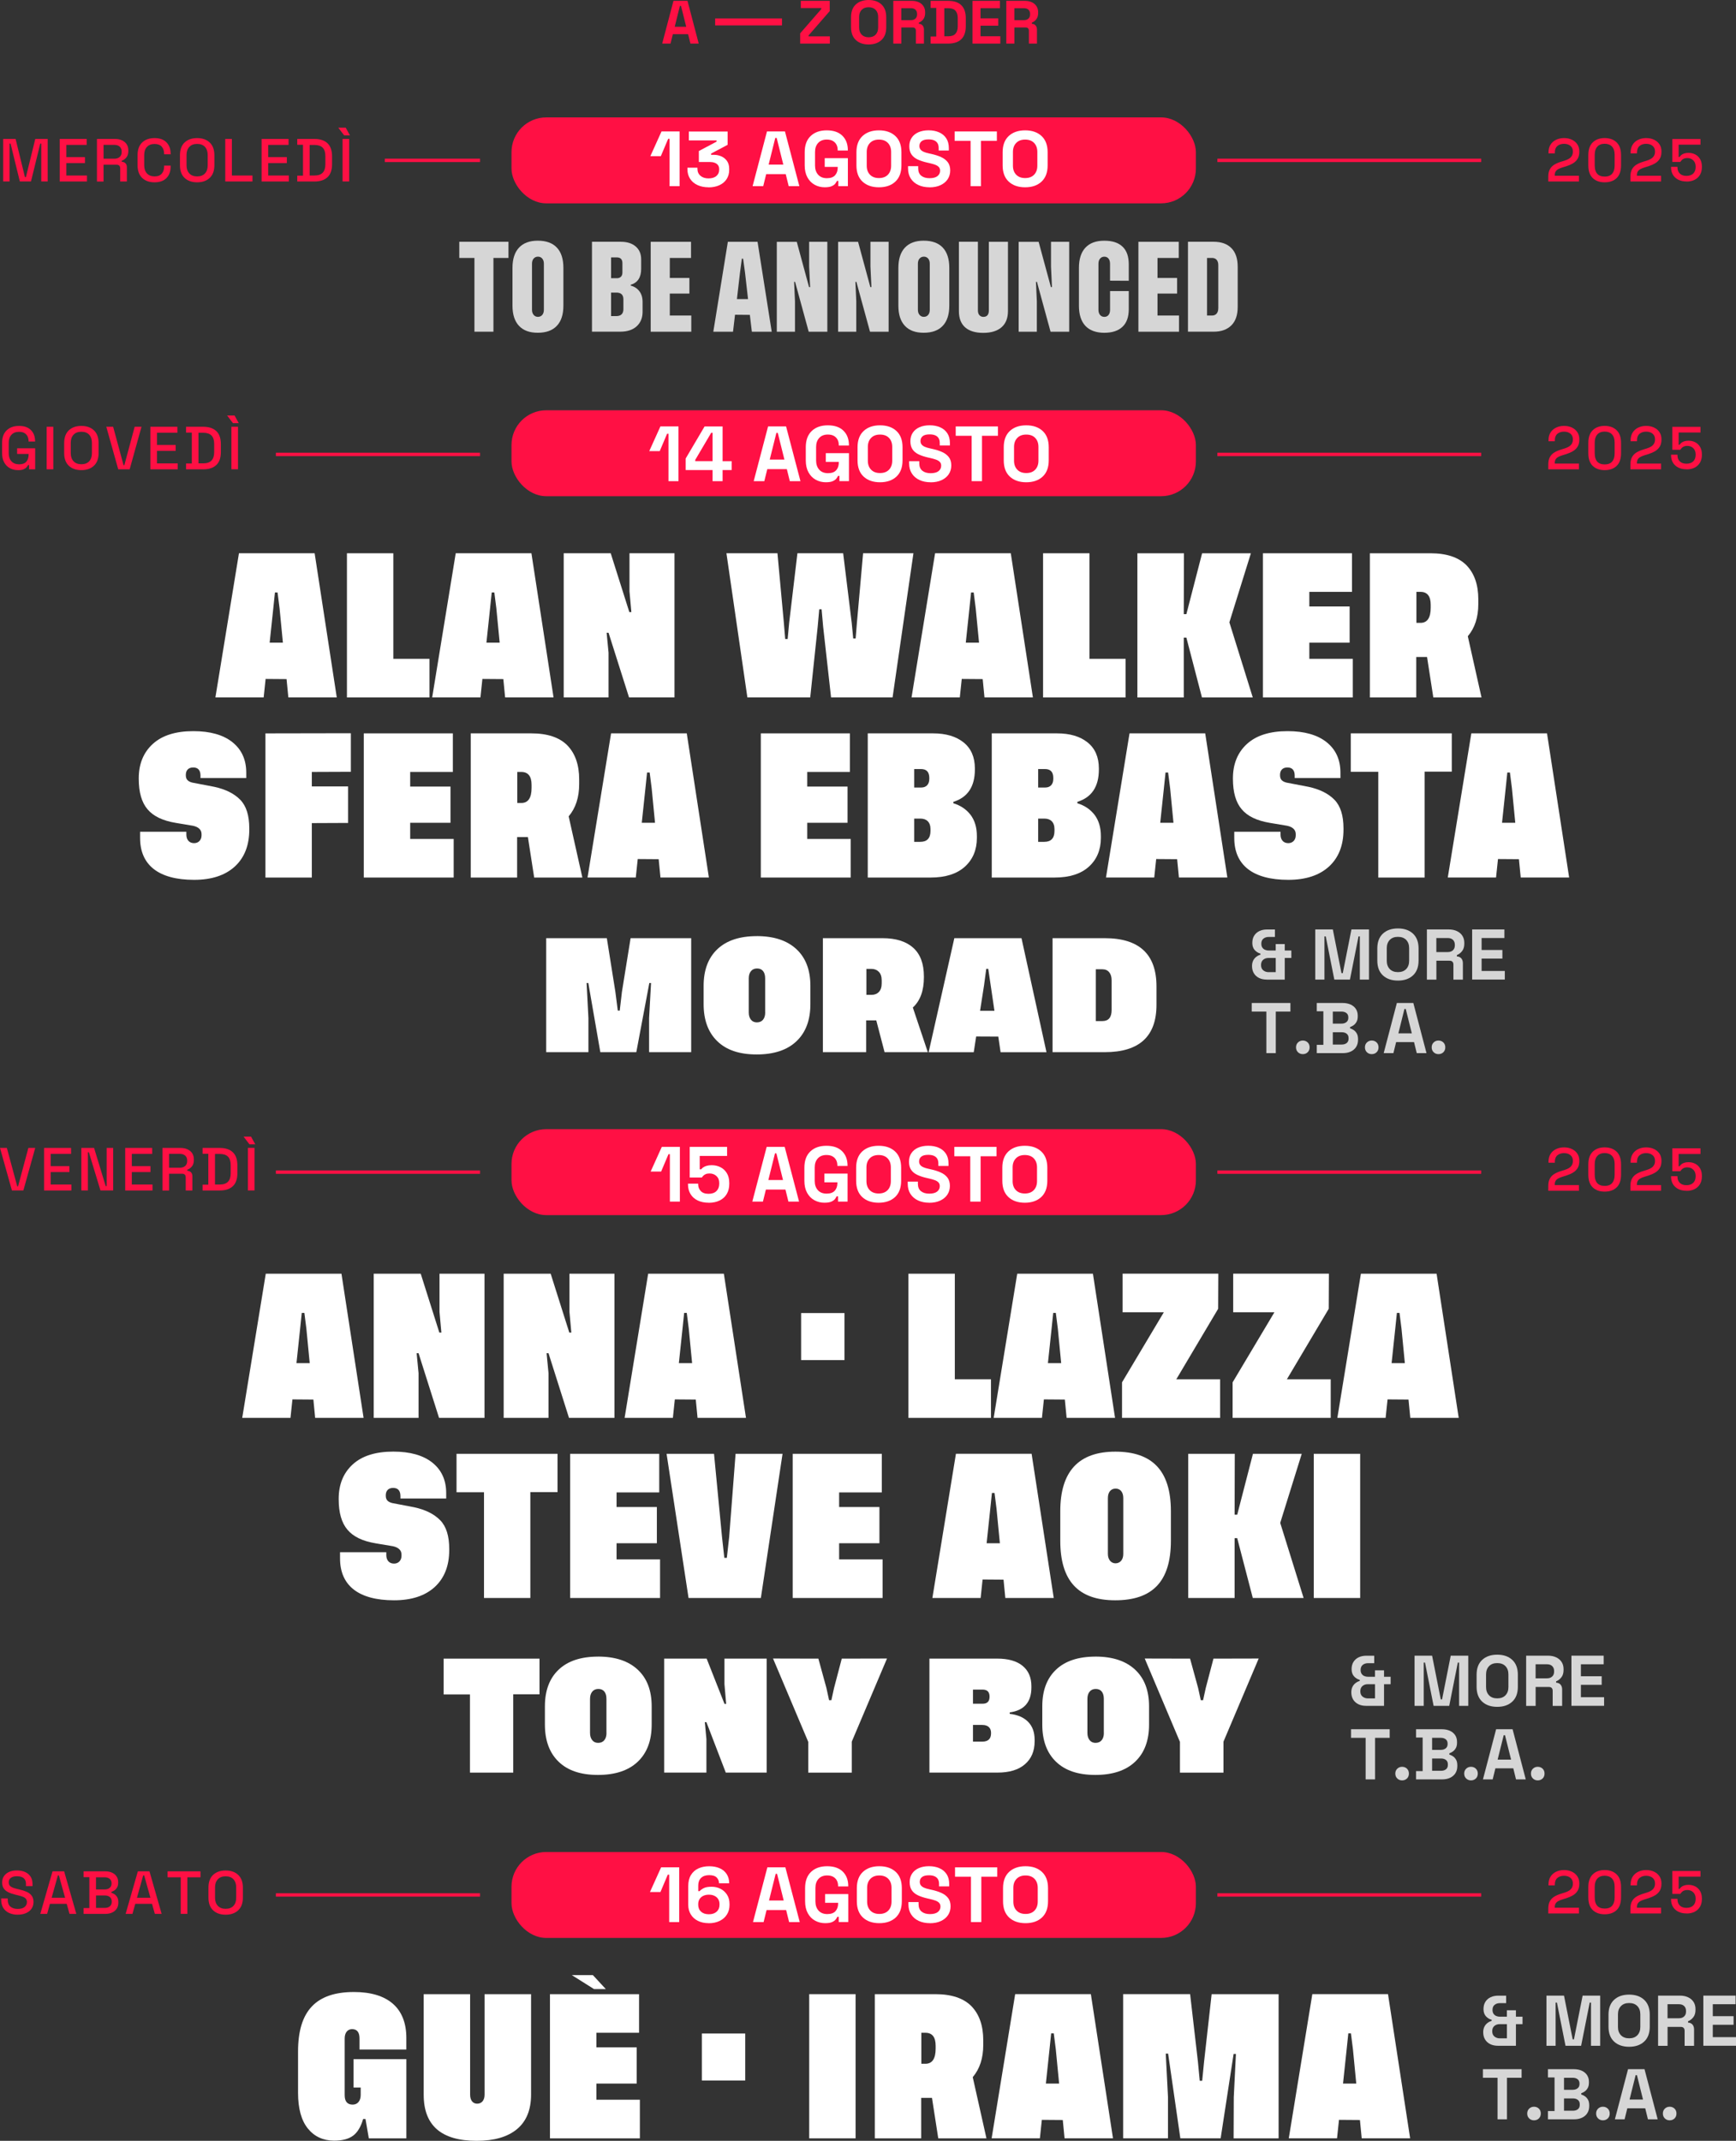 <?xml version="1.0" encoding="UTF-8"?> <svg xmlns="http://www.w3.org/2000/svg" id="Livello_2" data-name="Livello 2" viewBox="0 0 659 812.34"><rect x="0" y="0" width="659" height="812.34" fill="#333333" stroke="none"/><defs><style> .cls-1 { opacity: .8; } .cls-1, .cls-2 { fill: #fff; } .cls-1, .cls-2, .cls-3 { stroke-width: 0px; } .cls-3 { fill: #ff1044; } </style></defs><g id="LINEUP"><g><g><g><g><rect class="cls-3" x="194.17" y="155.68" width="259.8" height="32.61" rx="13.19" ry="13.19"></rect><g><path class="cls-3" d="m6.85,178.4c-1.16,0-2.2-.25-3.11-.75-.91-.5-1.63-1.23-2.16-2.2-.53-.97-.79-2.15-.79-3.55v-3.78c0-2.11.58-3.72,1.74-4.83,1.16-1.11,2.73-1.67,4.71-1.67s3.45.53,4.5,1.58c1.05,1.05,1.58,2.46,1.58,4.23v.12h-2.48v-.18c0-.66-.13-1.26-.39-1.79-.26-.53-.66-.95-1.18-1.26-.53-.31-1.2-.46-2.02-.46-1.24,0-2.21.37-2.9,1.12-.7.75-1.04,1.78-1.04,3.1v3.87c0,1.31.35,2.34,1.04,3.1.7.76,1.67,1.14,2.93,1.14s2.14-.34,2.72-1.01c.57-.68.86-1.55.86-2.63v-.3h-4.36v-2.14h6.85v7.98h-2.32v-1.64h-.37c-.14.29-.34.59-.62.9-.27.31-.66.56-1.16.76-.5.2-1.17.3-2.01.3Z"></path><path class="cls-3" d="m17.72,178.08v-16.14h2.51v16.14h-2.51Z"></path><path class="cls-3" d="m30.88,178.4c-2,0-3.58-.56-4.76-1.67-1.18-1.11-1.76-2.73-1.76-4.83v-3.78c0-2.11.59-3.72,1.76-4.83,1.18-1.11,2.76-1.67,4.76-1.67s3.59.56,4.77,1.67c1.18,1.11,1.78,2.73,1.78,4.83v3.78c0,2.11-.59,3.72-1.78,4.83-1.18,1.11-2.77,1.67-4.77,1.67Zm0-2.24c1.28,0,2.28-.37,2.97-1.12.7-.75,1.04-1.76,1.04-3.06v-3.97c0-1.29-.35-2.31-1.04-3.06-.7-.75-1.69-1.12-2.97-1.12s-2.24.37-2.95,1.12c-.71.75-1.07,1.76-1.07,3.06v3.97c0,1.29.36,2.31,1.07,3.06.71.75,1.69,1.12,2.95,1.12Z"></path><path class="cls-3" d="m44.88,178.08l-4.53-16.14h2.6l3.95,14.58h.3l3.92-14.58h2.6l-4.5,16.14h-4.34Z"></path><path class="cls-3" d="m57.09,178.08v-16.14h10.24v2.26h-7.73v4.64h7.08v2.26h-7.08v4.73h7.85v2.26h-10.36Z"></path><path class="cls-3" d="m70.63,178.08v-2.21h2.18v-11.72h-2.18v-2.21h6.5c2.17,0,3.83.55,4.98,1.64,1.15,1.09,1.73,2.74,1.73,4.94v3.02c0,2.2-.58,3.84-1.73,4.92-1.15,1.08-2.81,1.63-4.98,1.63h-6.5Zm4.71-2.26h1.81c1.41,0,2.45-.35,3.13-1.06.68-.71,1.02-1.76,1.02-3.16v-3.18c0-1.41-.34-2.47-1.02-3.16-.68-.69-1.73-1.04-3.13-1.04h-1.81v11.6Z"></path><path class="cls-3" d="m88.44,160.57l-2.23-2.91h2.83l1.6,2.91h-2.21Zm-.6,17.5v-16.14h2.51v16.14h-2.51Z"></path></g><rect class="cls-3" x="104.73" y="171.79" width="77.5" height="1.28"></rect><rect class="cls-3" x="462.13" y="171.79" width="100.15" height="1.28"></rect><g><path class="cls-3" d="m587.74,178.08v-1.82c0-1.12.19-2.04.58-2.77.39-.72.94-1.31,1.66-1.76.72-.45,1.59-.83,2.61-1.14l1.42-.44c.63-.2,1.18-.45,1.64-.74.46-.29.81-.66,1.06-1.1.25-.44.37-.95.37-1.53v-.09c0-.91-.31-1.62-.93-2.13-.62-.51-1.43-.77-2.44-.77s-1.88.28-2.52.83c-.64.55-.96,1.37-.96,2.44v.37h-2.41v-.35c0-1.17.26-2.16.77-2.96s1.21-1.43,2.11-1.86c.9-.43,1.9-.65,3.02-.65s2.11.21,2.98.62c.87.42,1.56,1,2.07,1.75.5.75.75,1.64.75,2.65v.21c0,1.05-.21,1.91-.63,2.61-.42.69-.99,1.26-1.73,1.71-.74.45-1.58.82-2.54,1.13l-1.37.42c-.73.22-1.31.45-1.75.7-.44.25-.77.56-.98.91-.21.35-.31.81-.31,1.36v.23h9.17v2.17h-11.63Z"></path><path class="cls-3" d="m609.14,178.4c-1.89,0-3.39-.53-4.52-1.6-1.12-1.07-1.68-2.68-1.68-4.83v-3.92c0-2.11.56-3.71,1.68-4.8,1.12-1.09,2.63-1.64,4.52-1.64s3.42.55,4.54,1.64c1.12,1.09,1.68,2.69,1.68,4.8v3.92c0,2.15-.56,3.76-1.68,4.83-1.12,1.07-2.64,1.6-4.54,1.6Zm0-2.17c1.28,0,2.24-.37,2.86-1.1s.93-1.76.93-3.08v-4.15c0-1.32-.33-2.34-1-3.06-.67-.72-1.59-1.07-2.79-1.07s-2.14.37-2.79,1.1c-.65.73-.98,1.74-.98,3.03v4.15c0,1.35.31,2.39.94,3.1.63.72,1.57,1.07,2.82,1.07Z"></path><path class="cls-3" d="m618.92,178.08v-1.82c0-1.12.19-2.04.58-2.77.39-.72.94-1.31,1.66-1.76.72-.45,1.59-.83,2.61-1.14l1.42-.44c.63-.2,1.18-.45,1.64-.74.46-.29.81-.66,1.06-1.1.25-.44.37-.95.37-1.53v-.09c0-.91-.31-1.62-.93-2.13-.62-.51-1.43-.77-2.44-.77s-1.88.28-2.52.83c-.64.55-.96,1.37-.96,2.44v.37h-2.41v-.35c0-1.17.26-2.16.77-2.96s1.21-1.43,2.11-1.86c.9-.43,1.9-.65,3.02-.65s2.11.21,2.98.62,1.56,1,2.07,1.75c.5.75.75,1.64.75,2.65v.21c0,1.05-.21,1.91-.63,2.61s-.99,1.26-1.73,1.71c-.74.45-1.58.82-2.54,1.13l-1.37.42c-.73.22-1.31.45-1.75.7-.44.25-.77.56-.98.91-.21.35-.31.81-.31,1.36v.23h9.17v2.17h-11.63Z"></path><path class="cls-3" d="m640.23,178.08c-1.2,0-2.24-.22-3.12-.66-.88-.44-1.56-1.06-2.04-1.85-.48-.8-.72-1.73-.72-2.78v-.25h2.43v.23c0,.97.3,1.74.9,2.32.6.58,1.44.87,2.52.87s1.96-.3,2.57-.9c.61-.6.91-1.42.91-2.44v-.2c0-.98-.3-1.76-.9-2.35-.6-.59-1.36-.88-2.29-.88-.52,0-.94.08-1.29.24-.34.16-.61.35-.82.58s-.38.44-.51.66h-3.03v-8.7h10.68v2.15h-8.29v4.66h.36c.15-.26.37-.5.65-.74.28-.23.65-.43,1.1-.58.46-.15,1-.23,1.64-.23.94,0,1.79.2,2.56.6.77.4,1.38.99,1.83,1.76.46.78.68,1.72.68,2.82v.25c0,1.1-.24,2.06-.71,2.87-.47.81-1.14,1.45-2.01,1.9-.87.45-1.92.68-3.13.68Z"></path></g></g><g><rect class="cls-3" x="194.17" y="428.47" width="259.8" height="32.61" rx="13.19" ry="13.19"></rect><g><path class="cls-3" d="m4.53,451.73l-4.53-16.14h2.6l3.95,14.58h.3l3.92-14.58h2.6l-4.5,16.14h-4.34Z"></path><path class="cls-3" d="m16.74,451.73v-16.14h10.24v2.26h-7.73v4.64h7.08v2.26h-7.08v4.73h7.85v2.26h-10.36Z"></path><path class="cls-3" d="m30.88,451.73v-16.14h4.83l4.41,14.48h.37v-14.48h2.48v16.14h-4.83l-4.41-14.51h-.37v14.51h-2.48Z"></path><path class="cls-3" d="m47.53,451.73v-16.14h10.24v2.26h-7.73v4.64h7.08v2.26h-7.08v4.73h7.85v2.26h-10.36Z"></path><path class="cls-3" d="m61.67,451.73v-16.14h6.83c1.01,0,1.89.17,2.66.52.77.35,1.36.84,1.79,1.49.43.65.64,1.41.64,2.31v.25c0,1.01-.24,1.83-.73,2.43s-1.08,1.03-1.78,1.28v.37c.59.03,1.06.23,1.42.59.36.36.53.88.53,1.56v5.35h-2.53v-5c0-.42-.11-.75-.33-.99-.22-.25-.57-.37-1.04-.37h-4.95v6.37h-2.51Zm2.51-8.63h4.04c.9,0,1.59-.23,2.09-.68.5-.45.74-1.07.74-1.86v-.18c0-.78-.24-1.4-.73-1.86-.49-.45-1.19-.68-2.1-.68h-4.04v5.26Z"></path><path class="cls-3" d="m76.9,451.73v-2.21h2.18v-11.72h-2.18v-2.21h6.5c2.17,0,3.83.55,4.98,1.64,1.15,1.09,1.73,2.74,1.73,4.94v3.02c0,2.2-.58,3.84-1.73,4.92-1.15,1.08-2.81,1.63-4.98,1.63h-6.5Zm4.71-2.26h1.81c1.41,0,2.45-.35,3.13-1.06.68-.71,1.02-1.76,1.02-3.16v-3.18c0-1.41-.34-2.47-1.02-3.16-.68-.69-1.73-1.04-3.13-1.04h-1.81v11.6Z"></path><path class="cls-3" d="m94.7,434.22l-2.23-2.91h2.83l1.6,2.91h-2.21Zm-.6,17.5v-16.14h2.51v16.14h-2.51Z"></path></g><rect class="cls-3" x="104.73" y="444.13" width="77.5" height="1.28"></rect><rect class="cls-3" x="462.13" y="444.13" width="100.15" height="1.28"></rect><g><path class="cls-3" d="m587.74,451.85v-1.82c0-1.12.19-2.04.58-2.77.39-.72.94-1.31,1.66-1.76.72-.45,1.59-.83,2.61-1.14l1.42-.44c.63-.2,1.18-.45,1.64-.74.46-.29.81-.66,1.06-1.1.25-.44.37-.95.37-1.53v-.09c0-.91-.31-1.62-.93-2.13-.62-.51-1.43-.77-2.44-.77s-1.88.28-2.52.83c-.64.55-.96,1.37-.96,2.44v.37h-2.41v-.35c0-1.17.26-2.16.77-2.96s1.21-1.43,2.11-1.86c.9-.43,1.9-.65,3.02-.65s2.11.21,2.98.62,1.56,1,2.07,1.75c.5.75.75,1.64.75,2.65v.21c0,1.05-.21,1.91-.63,2.61-.42.69-.99,1.26-1.73,1.71-.74.45-1.58.82-2.54,1.13l-1.37.42c-.73.22-1.31.45-1.75.7-.44.25-.77.56-.98.91-.21.35-.31.81-.31,1.36v.23h9.17v2.17h-11.63Z"></path><path class="cls-3" d="m609.14,452.17c-1.89,0-3.39-.53-4.52-1.6-1.12-1.07-1.68-2.68-1.68-4.83v-3.92c0-2.11.56-3.71,1.68-4.8,1.12-1.09,2.63-1.64,4.52-1.64s3.42.55,4.54,1.64c1.12,1.09,1.68,2.69,1.68,4.8v3.92c0,2.15-.56,3.76-1.68,4.83-1.12,1.07-2.64,1.6-4.54,1.6Zm0-2.17c1.28,0,2.24-.37,2.86-1.1.62-.73.93-1.76.93-3.08v-4.15c0-1.32-.33-2.34-1-3.06-.67-.72-1.59-1.07-2.79-1.07s-2.14.37-2.79,1.1c-.65.73-.98,1.74-.98,3.03v4.15c0,1.35.31,2.39.94,3.1.63.72,1.57,1.07,2.82,1.07Z"></path><path class="cls-3" d="m618.92,451.85v-1.82c0-1.12.19-2.04.58-2.77.39-.72.94-1.31,1.66-1.76.72-.45,1.59-.83,2.61-1.14l1.42-.44c.63-.2,1.18-.45,1.64-.74.46-.29.81-.66,1.06-1.1.25-.44.37-.95.37-1.53v-.09c0-.91-.31-1.62-.93-2.13-.62-.51-1.43-.77-2.44-.77s-1.88.28-2.52.83c-.64.55-.96,1.37-.96,2.44v.37h-2.41v-.35c0-1.17.26-2.16.77-2.96.51-.81,1.21-1.43,2.11-1.86.9-.43,1.9-.65,3.02-.65s2.11.21,2.98.62c.87.42,1.56,1,2.07,1.75.5.75.75,1.64.75,2.65v.21c0,1.05-.21,1.91-.63,2.61s-.99,1.26-1.73,1.71c-.74.45-1.58.82-2.54,1.13l-1.37.42c-.73.22-1.31.45-1.75.7-.44.25-.77.56-.98.91-.21.35-.31.81-.31,1.36v.23h9.17v2.17h-11.63Z"></path><path class="cls-3" d="m640.23,451.85c-1.2,0-2.24-.22-3.12-.66-.88-.44-1.56-1.06-2.04-1.85-.48-.8-.72-1.73-.72-2.78v-.25h2.43v.23c0,.97.3,1.74.9,2.32.6.58,1.44.87,2.52.87s1.96-.3,2.57-.9.91-1.42.91-2.44v-.2c0-.98-.3-1.76-.9-2.35-.6-.59-1.36-.88-2.29-.88-.52,0-.94.08-1.29.24-.34.16-.61.35-.82.58s-.38.44-.51.66h-3.03v-8.7h10.68v2.15h-8.29v4.66h.36c.15-.26.37-.5.65-.74.28-.23.65-.43,1.1-.58.46-.15,1-.23,1.64-.23.94,0,1.79.2,2.56.6.77.4,1.38.99,1.83,1.76.46.78.68,1.72.68,2.82v.25c0,1.1-.24,2.06-.71,2.87-.47.81-1.14,1.45-2.01,1.9-.87.45-1.92.68-3.13.68Z"></path></g></g><g><rect class="cls-3" x="194.17" y="702.75" width="259.8" height="32.61" rx="13.19" ry="13.19"></rect><g><path class="cls-3" d="m6.73,726.55c-1.22,0-2.31-.22-3.25-.65-.94-.43-1.68-1.06-2.22-1.9-.53-.84-.8-1.86-.8-3.06v-.58h2.48v.58c0,1.14.34,1.99,1.03,2.56.69.57,1.61.85,2.75.85s2.04-.24,2.62-.73.88-1.11.88-1.88c0-.51-.14-.92-.42-1.25s-.67-.58-1.18-.77c-.51-.19-1.12-.37-1.83-.54l-.86-.21c-1.04-.25-1.94-.55-2.7-.91-.77-.36-1.36-.84-1.78-1.44-.42-.6-.63-1.37-.63-2.31s.24-1.77.71-2.44c.47-.68,1.13-1.2,1.96-1.57.84-.37,1.82-.55,2.95-.55s2.14.19,3.03.58c.89.38,1.59.95,2.1,1.71.51.75.77,1.7.77,2.84v.83h-2.48v-.83c0-.69-.14-1.25-.43-1.68-.29-.43-.68-.75-1.2-.95-.51-.2-1.11-.3-1.79-.3-.99,0-1.76.2-2.31.61-.55.41-.82.97-.82,1.69,0,.49.12.9.36,1.21.24.32.59.57,1.06.77.46.2,1.04.38,1.74.53l.86.21c1.05.23,1.98.53,2.79.89.8.36,1.44.85,1.9,1.46.46.62.7,1.41.7,2.38s-.24,1.81-.73,2.54c-.49.72-1.18,1.29-2.08,1.69-.9.41-1.96.61-3.18.61Z"></path><path class="cls-3" d="m15.3,726.23l4.64-16.14h4.41l4.62,16.14h-2.58l-1.07-3.81h-6.36l-1.07,3.81h-2.6Zm4.3-6.11h5.11l-2.37-8.49h-.37l-2.37,8.49Z"></path><path class="cls-3" d="m31.74,726.23v-2.21h2.18v-11.72h-2.18v-2.21h8.24c.98,0,1.83.17,2.55.5.73.33,1.3.8,1.71,1.41.41.61.62,1.33.62,2.16v.23c0,.74-.14,1.35-.42,1.82-.28.48-.62.85-1.01,1.11-.39.26-.77.45-1.13.55v.37c.36.09.74.27,1.15.54.41.27.76.64,1.04,1.12.29.48.43,1.1.43,1.87v.23c0,.89-.21,1.65-.63,2.28-.42.63-.99,1.11-1.73,1.45-.74.34-1.58.51-2.54.51h-8.29Zm4.71-9.27h3.27c.79,0,1.42-.2,1.9-.59.48-.39.72-.93.72-1.6v-.23c0-.68-.24-1.21-.71-1.6-.47-.39-1.11-.59-1.92-.59h-3.27v4.61Zm0,7.01h3.27c.84,0,1.49-.2,1.97-.6.48-.4.72-.95.72-1.66v-.21c0-.71-.24-1.26-.71-1.66-.47-.4-1.13-.6-1.98-.6h-3.27v4.73Z"></path><path class="cls-3" d="m47.69,726.23l4.64-16.14h4.41l4.62,16.14h-2.58l-1.07-3.81h-6.36l-1.07,3.81h-2.6Zm4.3-6.11h5.11l-2.37-8.49h-.37l-2.37,8.49Z"></path><path class="cls-3" d="m68.61,726.23v-13.88h-4.99v-2.26h12.49v2.26h-4.99v13.88h-2.51Z"></path><path class="cls-3" d="m85.65,726.55c-2,0-3.58-.56-4.76-1.67-1.18-1.11-1.76-2.73-1.76-4.83v-3.78c0-2.11.59-3.72,1.76-4.83,1.18-1.11,2.76-1.67,4.76-1.67s3.59.56,4.77,1.67c1.18,1.11,1.78,2.73,1.78,4.83v3.78c0,2.11-.59,3.72-1.78,4.83-1.18,1.11-2.77,1.67-4.77,1.67Zm0-2.24c1.28,0,2.28-.37,2.97-1.12.7-.75,1.04-1.76,1.04-3.06v-3.97c0-1.29-.35-2.31-1.04-3.06-.7-.75-1.69-1.12-2.97-1.12s-2.24.37-2.95,1.12c-.71.75-1.07,1.76-1.07,3.06v3.97c0,1.29.36,2.31,1.07,3.06.71.75,1.69,1.12,2.95,1.12Z"></path></g><rect class="cls-3" x="104.73" y="718.41" width="77.5" height="1.28"></rect><rect class="cls-3" x="462.13" y="718.41" width="100.15" height="1.28"></rect><g><path class="cls-3" d="m587.74,726.07v-1.82c0-1.12.19-2.04.58-2.77.39-.72.94-1.31,1.66-1.76.72-.45,1.59-.83,2.61-1.14l1.42-.44c.63-.2,1.18-.45,1.64-.74.46-.29.81-.66,1.06-1.1.25-.44.37-.95.37-1.53v-.09c0-.91-.31-1.62-.93-2.13-.62-.51-1.43-.77-2.44-.77s-1.88.28-2.52.83c-.64.55-.96,1.37-.96,2.44v.37h-2.41v-.35c0-1.17.26-2.16.77-2.96s1.21-1.43,2.11-1.86c.9-.43,1.9-.65,3.02-.65s2.11.21,2.98.62,1.56,1,2.07,1.75c.5.75.75,1.64.75,2.65v.21c0,1.05-.21,1.91-.63,2.61-.42.69-.99,1.26-1.73,1.71-.74.45-1.58.82-2.54,1.13l-1.37.42c-.73.22-1.31.45-1.75.7-.44.25-.77.56-.98.91-.21.35-.31.81-.31,1.36v.23h9.17v2.17h-11.63Z"></path><path class="cls-3" d="m609.14,726.39c-1.89,0-3.39-.53-4.52-1.6-1.12-1.07-1.68-2.68-1.68-4.83v-3.92c0-2.11.56-3.71,1.68-4.8,1.12-1.09,2.63-1.64,4.52-1.64s3.42.55,4.54,1.64c1.12,1.09,1.68,2.69,1.68,4.8v3.92c0,2.15-.56,3.76-1.68,4.83-1.12,1.07-2.64,1.6-4.54,1.6Zm0-2.17c1.28,0,2.24-.37,2.86-1.1s.93-1.76.93-3.08v-4.15c0-1.32-.33-2.34-1-3.06-.67-.72-1.59-1.07-2.79-1.07s-2.14.37-2.79,1.1c-.65.73-.98,1.74-.98,3.03v4.15c0,1.35.31,2.39.94,3.1.63.72,1.57,1.07,2.82,1.07Z"></path><path class="cls-3" d="m618.92,726.07v-1.82c0-1.12.19-2.04.58-2.77.39-.72.94-1.31,1.66-1.76.72-.45,1.59-.83,2.61-1.14l1.42-.44c.63-.2,1.18-.45,1.64-.74.46-.29.81-.66,1.06-1.1.25-.44.37-.95.37-1.53v-.09c0-.91-.31-1.62-.93-2.13-.62-.51-1.43-.77-2.44-.77s-1.88.28-2.52.83c-.64.55-.96,1.37-.96,2.44v.37h-2.41v-.35c0-1.17.26-2.16.77-2.96.51-.81,1.21-1.43,2.11-1.86.9-.43,1.9-.65,3.02-.65s2.11.21,2.98.62,1.56,1,2.07,1.75c.5.75.75,1.64.75,2.65v.21c0,1.05-.21,1.91-.63,2.61s-.99,1.26-1.73,1.71c-.74.45-1.58.82-2.54,1.13l-1.37.42c-.73.22-1.31.45-1.75.7-.44.25-.77.56-.98.91-.21.35-.31.81-.31,1.36v.23h9.17v2.17h-11.63Z"></path><path class="cls-3" d="m640.23,726.07c-1.2,0-2.24-.22-3.12-.66-.88-.44-1.56-1.06-2.04-1.85s-.72-1.73-.72-2.78v-.25h2.43v.23c0,.97.3,1.74.9,2.32.6.58,1.44.87,2.52.87s1.96-.3,2.57-.9c.61-.6.91-1.42.91-2.44v-.2c0-.98-.3-1.76-.9-2.35-.6-.59-1.36-.88-2.29-.88-.52,0-.94.08-1.29.24-.34.16-.61.35-.82.58s-.38.44-.51.66h-3.03v-8.7h10.68v2.15h-8.29v4.66h.36c.15-.26.37-.5.65-.74.28-.23.65-.43,1.1-.58.46-.15,1-.23,1.64-.23.94,0,1.79.2,2.56.6.77.4,1.38.99,1.83,1.76.46.78.68,1.72.68,2.82v.25c0,1.1-.24,2.06-.71,2.87-.47.81-1.14,1.45-2.01,1.9-.87.45-1.92.68-3.13.68Z"></path></g></g><g><rect class="cls-3" x="194.17" y="44.55" width="259.8" height="32.61" rx="13.19" ry="13.19"></rect><g><path class="cls-3" d="m1.21,68.86v-16.14h4.71l3.55,14.48h.37l3.55-14.48h4.71v16.14h-2.44v-14.39h-.37l-3.53,14.39h-4.23l-3.53-14.39h-.37v14.39H1.21Z"></path><path class="cls-3" d="m22.66,68.86v-16.14h10.24v2.26h-7.73v4.64h7.08v2.26h-7.08v4.73h7.85v2.26h-10.36Z"></path><path class="cls-3" d="m36.8,68.86v-16.14h6.83c1.01,0,1.89.17,2.66.52.77.35,1.36.84,1.79,1.49.43.65.64,1.41.64,2.31v.25c0,1.01-.24,1.83-.73,2.43-.49.61-1.08,1.03-1.78,1.28v.37c.59.03,1.06.23,1.42.59.36.36.53.88.53,1.56v5.35h-2.53v-5c0-.42-.11-.75-.33-.99-.22-.25-.57-.37-1.04-.37h-4.95v6.37h-2.51Zm2.51-8.63h4.04c.9,0,1.59-.23,2.09-.68.5-.45.74-1.07.74-1.86v-.18c0-.78-.24-1.4-.73-1.86-.49-.45-1.19-.68-2.1-.68h-4.04v5.26Z"></path><path class="cls-3" d="m58.67,69.18c-1.98,0-3.55-.56-4.71-1.67-1.16-1.11-1.74-2.73-1.74-4.83v-3.78c0-2.11.58-3.72,1.74-4.83,1.16-1.11,2.73-1.67,4.71-1.67s3.46.54,4.52,1.61c1.06,1.08,1.59,2.54,1.59,4.41v.14h-2.48v-.21c0-1.09-.3-1.98-.89-2.68-.6-.69-1.51-1.04-2.73-1.04s-2.21.37-2.9,1.12c-.7.75-1.04,1.78-1.04,3.1v3.87c0,1.31.35,2.34,1.04,3.09.7.75,1.66,1.13,2.9,1.13s2.13-.35,2.73-1.05c.6-.7.89-1.59.89-2.66v-.39h2.48v.32c0,1.86-.53,3.33-1.59,4.41-1.06,1.08-2.57,1.61-4.52,1.61Z"></path><path class="cls-3" d="m74.83,69.18c-2,0-3.58-.56-4.76-1.67-1.18-1.11-1.76-2.73-1.76-4.83v-3.78c0-2.11.59-3.72,1.76-4.83,1.18-1.11,2.76-1.67,4.76-1.67s3.59.56,4.77,1.67c1.18,1.11,1.78,2.73,1.78,4.83v3.78c0,2.11-.59,3.72-1.78,4.83-1.18,1.11-2.77,1.67-4.77,1.67Zm0-2.24c1.28,0,2.28-.37,2.97-1.12.7-.75,1.04-1.76,1.04-3.06v-3.97c0-1.29-.35-2.31-1.04-3.06-.7-.75-1.69-1.12-2.97-1.12s-2.24.37-2.95,1.12c-.71.75-1.07,1.76-1.07,3.06v3.97c0,1.29.36,2.31,1.07,3.06.71.75,1.69,1.12,2.95,1.12Z"></path><path class="cls-3" d="m85.51,68.86v-16.14h2.51v13.88h7.82v2.26h-10.33Z"></path><path class="cls-3" d="m99.3,68.86v-16.14h10.24v2.26h-7.73v4.64h7.08v2.26h-7.08v4.73h7.85v2.26h-10.36Z"></path><path class="cls-3" d="m112.84,68.86v-2.21h2.18v-11.72h-2.18v-2.21h6.5c2.17,0,3.83.55,4.98,1.64,1.15,1.09,1.73,2.74,1.73,4.94v3.02c0,2.2-.58,3.84-1.73,4.92-1.15,1.08-2.81,1.63-4.98,1.63h-6.5Zm4.71-2.26h1.81c1.41,0,2.45-.35,3.13-1.06.68-.71,1.02-1.76,1.02-3.16v-3.18c0-1.41-.34-2.47-1.02-3.16-.68-.69-1.73-1.04-3.13-1.04h-1.81v11.6Z"></path><path class="cls-3" d="m130.64,51.36l-2.23-2.91h2.83l1.6,2.91h-2.21Zm-.6,17.5v-16.14h2.51v16.14h-2.51Z"></path></g><rect class="cls-3" x="146.09" y="60.21" width="36.14" height="1.28"></rect><rect class="cls-3" x="462.13" y="60.21" width="100.15" height="1.28"></rect><g><path class="cls-3" d="m587.74,68.86v-1.82c0-1.12.19-2.04.58-2.77.39-.72.94-1.31,1.66-1.76.72-.45,1.59-.83,2.61-1.14l1.42-.44c.63-.2,1.18-.45,1.64-.74.46-.29.81-.66,1.06-1.1.25-.44.37-.95.37-1.53v-.09c0-.91-.31-1.62-.93-2.13-.62-.51-1.43-.77-2.44-.77s-1.88.28-2.52.83c-.64.55-.96,1.37-.96,2.44v.37h-2.41v-.35c0-1.17.26-2.16.77-2.96s1.21-1.43,2.11-1.86c.9-.43,1.9-.65,3.02-.65s2.11.21,2.98.62c.87.42,1.56,1,2.07,1.75.5.75.75,1.64.75,2.65v.21c0,1.05-.21,1.91-.63,2.61s-.99,1.26-1.73,1.71c-.74.45-1.58.82-2.54,1.13l-1.37.42c-.73.22-1.31.45-1.75.7-.44.25-.77.56-.98.91-.21.35-.31.81-.31,1.36v.23h9.17v2.17h-11.63Z"></path><path class="cls-3" d="m609.14,69.18c-1.89,0-3.39-.53-4.52-1.6-1.12-1.07-1.68-2.68-1.68-4.83v-3.92c0-2.11.56-3.71,1.68-4.8,1.12-1.09,2.63-1.64,4.52-1.64s3.42.55,4.54,1.64c1.12,1.09,1.68,2.69,1.68,4.8v3.92c0,2.15-.56,3.76-1.68,4.83-1.12,1.07-2.64,1.6-4.54,1.6Zm0-2.17c1.28,0,2.24-.37,2.86-1.1s.93-1.76.93-3.08v-4.15c0-1.32-.33-2.34-1-3.06-.67-.72-1.59-1.07-2.79-1.07s-2.14.37-2.79,1.1c-.65.73-.98,1.74-.98,3.03v4.15c0,1.35.31,2.39.94,3.1.63.72,1.57,1.07,2.82,1.07Z"></path><path class="cls-3" d="m618.92,68.86v-1.82c0-1.12.19-2.04.58-2.77.39-.72.94-1.31,1.66-1.76.72-.45,1.59-.83,2.61-1.14l1.42-.44c.63-.2,1.18-.45,1.64-.74.46-.29.81-.66,1.06-1.1.25-.44.37-.95.37-1.53v-.09c0-.91-.31-1.62-.93-2.13-.62-.51-1.43-.77-2.44-.77s-1.88.28-2.52.83c-.64.55-.96,1.37-.96,2.44v.37h-2.41v-.35c0-1.17.26-2.16.77-2.96.51-.81,1.21-1.43,2.11-1.86.9-.43,1.9-.65,3.02-.65s2.11.21,2.98.62c.87.42,1.56,1,2.07,1.75.5.75.75,1.64.75,2.65v.21c0,1.05-.21,1.91-.63,2.61-.42.69-.99,1.26-1.73,1.71-.74.45-1.58.82-2.54,1.13l-1.37.42c-.73.22-1.31.45-1.75.7-.44.25-.77.56-.98.91-.21.35-.31.81-.31,1.36v.23h9.17v2.17h-11.63Z"></path><path class="cls-3" d="m640.23,68.86c-1.2,0-2.24-.22-3.12-.66-.88-.44-1.56-1.06-2.04-1.85s-.72-1.73-.72-2.78v-.25h2.43v.23c0,.97.3,1.74.9,2.32.6.58,1.44.87,2.52.87s1.96-.3,2.57-.9.91-1.42.91-2.44v-.2c0-.98-.3-1.76-.9-2.35-.6-.59-1.36-.88-2.29-.88-.52,0-.94.08-1.29.24-.34.16-.61.35-.82.58s-.38.44-.51.66h-3.03v-8.7h10.68v2.15h-8.29v4.66h.36c.15-.26.37-.5.65-.74.28-.23.65-.43,1.1-.58.46-.15,1-.23,1.64-.23.94,0,1.79.2,2.56.6.77.4,1.38.99,1.83,1.76.46.78.68,1.72.68,2.82v.25c0,1.1-.24,2.06-.71,2.87-.47.81-1.14,1.45-2.01,1.9-.87.45-1.92.68-3.13.68Z"></path></g></g><g><path class="cls-2" d="m254.18,70.65v-17.99h-.53l-2.79,6.59h-3.98l4.24-9.38h6.86v20.77h-3.8Z"></path><path class="cls-2" d="m268.96,71.07c-1.56,0-2.95-.28-4.16-.83-1.21-.55-2.15-1.35-2.83-2.39-.68-1.04-1.02-2.27-1.02-3.69v-.53h3.8v.42c0,1.11.39,1.99,1.16,2.66.77.66,1.79.99,3.06.99s2.28-.31,2.98-.92c.7-.61,1.05-1.38,1.05-2.31v-.3c0-.63-.16-1.15-.47-1.54-.32-.4-.74-.69-1.28-.88-.53-.19-1.14-.28-1.81-.28h-4.15v-4.16l6.71-3.56v-.47h-10.51v-3.38h14.72v5.05l-6.26,3.32v.48h1.1c.93,0,1.83.19,2.72.56.88.38,1.61.95,2.18,1.74.57.78.86,1.8.86,3.04v.36c0,1.35-.33,2.52-.98,3.52-.65,1-1.57,1.77-2.75,2.31-1.18.54-2.55.82-4.11.82Z"></path><path class="cls-2" d="m285.69,70.65l5.46-20.77h6.83l5.46,20.77h-4.04l-1.13-4.57h-7.42l-1.13,4.57h-4.04Zm6.08-8.19h5.58l-2.52-10.12h-.53l-2.52,10.12Z"></path><path class="cls-2" d="m313.12,71.07c-1.42,0-2.72-.32-3.87-.96-1.16-.64-2.08-1.58-2.76-2.82-.68-1.24-1.02-2.75-1.02-4.53v-4.99c0-2.67.75-4.72,2.26-6.16,1.5-1.43,3.54-2.15,6.11-2.15s4.53.68,5.92,2.03c1.39,1.36,2.09,3.19,2.09,5.51v.12h-3.86v-.24c0-.73-.15-1.39-.46-1.99-.31-.59-.77-1.06-1.38-1.41-.61-.35-1.39-.52-2.31-.52-1.39,0-2.47.43-3.26,1.28-.79.85-1.19,2.01-1.19,3.47v5.1c0,1.44.4,2.61,1.19,3.49.79.88,1.9,1.32,3.32,1.32s2.46-.38,3.12-1.13c.65-.75.98-1.7.98-2.85v-.3h-4.93v-3.32h8.79v10.62h-3.62v-1.99h-.53c-.14.34-.36.69-.67,1.07-.31.38-.77.69-1.38.95s-1.45.39-2.52.39Z"></path><path class="cls-2" d="m333.65,71.07c-2.61,0-4.69-.72-6.23-2.15-1.54-1.43-2.31-3.49-2.31-6.16v-4.99c0-2.67.77-4.72,2.31-6.16,1.54-1.43,3.62-2.15,6.23-2.15s4.69.72,6.23,2.15c1.54,1.43,2.31,3.49,2.31,6.16v4.99c0,2.67-.77,4.72-2.31,6.16-1.54,1.44-3.62,2.15-6.23,2.15Zm0-3.5c1.46,0,2.6-.43,3.41-1.28.81-.85,1.22-1.99,1.22-3.41v-5.22c0-1.42-.41-2.56-1.22-3.41-.81-.85-1.95-1.28-3.41-1.28s-2.58.43-3.4,1.28c-.82.85-1.23,1.99-1.23,3.41v5.22c0,1.42.41,2.56,1.23,3.41.82.85,1.95,1.28,3.4,1.28Z"></path><path class="cls-2" d="m352.86,71.07c-1.6,0-3.02-.29-4.24-.86-1.23-.57-2.19-1.39-2.88-2.46-.69-1.07-1.04-2.35-1.04-3.86v-.83h3.86v.83c0,1.25.39,2.18,1.16,2.8.77.62,1.82.93,3.15.93s2.35-.27,3.01-.8c.66-.53.99-1.22.99-2.05,0-.57-.16-1.04-.49-1.39-.33-.36-.8-.65-1.42-.88-.62-.23-1.38-.44-2.27-.64l-.68-.15c-1.42-.32-2.65-.72-3.67-1.2-1.02-.48-1.8-1.12-2.34-1.91-.54-.79-.82-1.82-.82-3.09s.3-2.35.91-3.25c.6-.9,1.45-1.59,2.55-2.08,1.1-.48,2.39-.73,3.87-.73s2.8.25,3.96.76c1.16.5,2.07,1.26,2.73,2.26.66,1,.99,2.25.99,3.75v.89h-3.86v-.89c0-.79-.15-1.43-.46-1.91-.31-.48-.75-.84-1.32-1.07-.57-.23-1.26-.34-2.05-.34-1.19,0-2.06.22-2.63.67s-.85,1.05-.85,1.83c0,.51.13.95.4,1.31s.67.65,1.2.89,1.22.45,2.05.62l.68.15c1.48.32,2.77.72,3.87,1.22,1.1.5,1.95,1.15,2.57,1.96.61.81.92,1.85.92,3.12s-.32,2.38-.96,3.34c-.64.96-1.55,1.71-2.73,2.26s-2.57.82-4.17.82Z"></path><path class="cls-2" d="m368.44,70.65v-17.21h-6.05v-3.56h16.03v3.56h-6.05v17.21h-3.92Z"></path><path class="cls-2" d="m389.15,71.07c-2.61,0-4.69-.72-6.23-2.15-1.54-1.43-2.31-3.49-2.31-6.16v-4.99c0-2.67.77-4.72,2.31-6.16,1.54-1.43,3.62-2.15,6.23-2.15s4.69.72,6.23,2.15c1.54,1.43,2.31,3.49,2.31,6.16v4.99c0,2.67-.77,4.72-2.31,6.16-1.54,1.44-3.62,2.15-6.23,2.15Zm0-3.5c1.46,0,2.6-.43,3.41-1.28.81-.85,1.22-1.99,1.22-3.41v-5.22c0-1.42-.41-2.56-1.22-3.41-.81-.85-1.95-1.28-3.41-1.28s-2.58.43-3.4,1.28c-.82.85-1.23,1.99-1.23,3.41v5.22c0,1.42.41,2.56,1.23,3.41.82.85,1.95,1.28,3.4,1.28Z"></path><path class="cls-1" d="m193.02,91.74v6.14h-5.71v27.99h-7.21v-27.99h-5.75v-6.14h18.68Z"></path><path class="cls-1" d="m204.15,91.33c3.17,0,5.59.87,7.24,2.62,1.65,1.75,2.48,4.32,2.48,7.72v14.3c0,3.37-.83,5.93-2.5,7.68-1.66,1.75-4.07,2.62-7.22,2.62s-5.48-.87-7.13-2.62c-1.65-1.75-2.48-4.31-2.48-7.68v-14.3c0-3.37.83-5.94,2.48-7.7,1.65-1.76,4.03-2.64,7.13-2.64Zm2.31,26.22v-17.48c0-.82-.21-1.48-.62-1.96s-.95-.72-1.62-.72-1.22.24-1.64.72c-.42.48-.63,1.13-.63,1.96v17.48c0,.8.21,1.45.63,1.94.42.49.96.74,1.6.74.69,0,1.25-.24,1.66-.72.41-.48.62-1.13.62-1.96Z"></path><path class="cls-1" d="m239.45,108.39c1.35.34,2.44,1.04,3.25,2.1.82,1.06,1.23,2.43,1.23,4.11v3.72c0,2.29-.75,4.12-2.24,5.49-1.49,1.37-3.59,2.05-6.28,2.05h-10.69v-34.12h10.93c2.39,0,4.27.59,5.66,1.78,1.39,1.19,2.08,2.82,2.08,4.9v3.56c0,3.28-1.32,5.3-3.95,6.07v.33Zm-5.31-10.72h-2.17v7.9h2.24c.62,0,1.12-.19,1.5-.56.38-.37.56-.91.56-1.61v-3.54c0-1.46-.71-2.19-2.13-2.19Zm-.18,13.35h-1.99v8.92h1.96c1.81,0,2.72-.89,2.72-2.66v-3.69c0-1.72-.89-2.57-2.68-2.57Z"></path><path class="cls-1" d="m254.25,119.73h8.17v6.14h-15.41v-34.12h15.31v6.14h-8.06v7.58h7.44v5.93h-7.44v8.34Z"></path><path class="cls-1" d="m285.41,125.86l-.76-6.38-5.63-.05-.76,6.44h-7.48l5.52-34.12h11.27l5.38,34.12h-7.55Zm-5.66-12.38h4.21l-1.15-10.12-.72-5.2h-.48l-.69,5.2-1.18,10.12Z"></path><path class="cls-1" d="m307.53,108.92l-.37-7.79v-9.38h6.9v34.12h-7.07l-5.17-18.92h-.37l.33,7.41v11.52h-6.9v-34.12h7.58l4.66,17.18h.41Z"></path><path class="cls-1" d="m330.8,108.92l-.37-7.79v-9.38h6.9v34.12h-7.07l-5.17-18.92h-.37l.33,7.41v11.52h-6.9v-34.12h7.58l4.66,17.18h.41Z"></path><path class="cls-1" d="m350.64,91.33c3.17,0,5.59.87,7.24,2.62,1.65,1.75,2.48,4.32,2.48,7.72v14.3c0,3.37-.83,5.93-2.5,7.68-1.66,1.75-4.07,2.62-7.22,2.62s-5.48-.87-7.13-2.62c-1.65-1.75-2.48-4.31-2.48-7.68v-14.3c0-3.37.83-5.94,2.48-7.7,1.65-1.76,4.03-2.64,7.13-2.64Zm2.31,26.22v-17.48c0-.82-.21-1.48-.62-1.96s-.95-.72-1.62-.72-1.22.24-1.64.72c-.42.48-.63,1.13-.63,1.96v17.48c0,.8.21,1.45.63,1.94.42.49.96.74,1.6.74.69,0,1.25-.24,1.66-.72.41-.48.62-1.13.62-1.96Z"></path><path class="cls-1" d="m382.63,91.74v26.26c0,2.72-.82,4.78-2.45,6.19-1.63,1.41-3.94,2.12-6.93,2.12s-5.3-.7-6.88-2.1c-1.58-1.4-2.36-3.44-2.36-6.14v-26.33h7.21v25.99c0,.82.19,1.45.58,1.87.39.42.88.64,1.48.64,1.4,0,2.1-.83,2.1-2.5v-25.99h7.25Z"></path><path class="cls-1" d="m399.34,108.92l-.37-7.79v-9.38h6.9v34.12h-7.07l-5.17-18.92h-.37l.33,7.41v11.52h-6.9v-34.12h7.58l4.66,17.18h.41Z"></path><path class="cls-1" d="m428.49,110.45v6.9c0,2.94-.8,5.16-2.4,6.67-1.6,1.5-3.9,2.26-6.91,2.26s-5.51-.87-7.15-2.62c-1.64-1.75-2.46-4.31-2.46-7.68v-14.3c0-3.37.82-5.94,2.46-7.7,1.64-1.76,4.02-2.64,7.15-2.64s5.34.75,6.93,2.24c1.59,1.49,2.38,3.73,2.38,6.72v6.24l-7.11-.04v-6.42c0-.82-.19-1.48-.58-1.96-.39-.48-.92-.72-1.59-.72s-1.18.24-1.6.72c-.42.48-.63,1.13-.63,1.96v17.48c0,.82.21,1.48.62,1.96.41.48.95.72,1.62.72s1.2-.24,1.59-.72c.39-.48.58-1.13.58-1.96v-7.11h7.11Z"></path><path class="cls-1" d="m439.39,119.73h8.17v6.14h-15.41v-34.12h15.31v6.14h-8.06v7.58h7.44v5.93h-7.44v8.34Z"></path><path class="cls-1" d="m460.74,91.74c2.87,0,5.1.8,6.7,2.4,1.6,1.6,2.4,3.97,2.4,7.12v15.22c0,3.08-.81,5.41-2.42,7-1.62,1.59-3.84,2.38-6.67,2.38h-9.79v-34.12h9.79Zm1.73,25.27v-16.44c0-.85-.21-1.51-.63-1.98s-.98-.71-1.68-.71h-1.96v21.85h1.92c.72,0,1.29-.24,1.71-.72.42-.48.63-1.15.63-1.99Z"></path><path class="cls-2" d="m253.76,182.58v-17.99h-.53l-2.79,6.59h-3.98l4.24-9.38h6.86v20.78h-3.8Z"></path><path class="cls-2" d="m270.5,182.58v-4.21h-10.21v-4.39l7.18-12.17h6.83v13.18h3.44v3.38h-3.44v4.21h-3.8Zm-6.59-7.6h6.59v-10.74h-.53l-6.05,10.27v.47Z"></path><path class="cls-2" d="m286.11,182.58l5.46-20.78h6.83l5.46,20.78h-4.04l-1.13-4.57h-7.42l-1.13,4.57h-4.04Zm6.08-8.19h5.58l-2.52-10.12h-.53l-2.52,10.12Z"></path><path class="cls-2" d="m313.53,183c-1.42,0-2.72-.32-3.87-.96-1.16-.64-2.08-1.58-2.76-2.82-.68-1.24-1.02-2.75-1.02-4.53v-4.99c0-2.67.75-4.72,2.26-6.16,1.5-1.43,3.54-2.15,6.11-2.15s4.53.68,5.92,2.03c1.39,1.36,2.09,3.19,2.09,5.51v.12h-3.86v-.24c0-.73-.15-1.4-.46-1.99-.31-.59-.77-1.06-1.38-1.41-.61-.35-1.39-.52-2.31-.52-1.39,0-2.47.43-3.26,1.28-.79.85-1.19,2.01-1.19,3.47v5.1c0,1.44.4,2.61,1.19,3.49.79.88,1.9,1.32,3.32,1.32s2.46-.38,3.12-1.13c.65-.75.98-1.7.98-2.85v-.3h-4.93v-3.32h8.79v10.62h-3.62v-1.99h-.53c-.14.34-.36.69-.67,1.07-.31.38-.77.69-1.38.95-.61.26-1.45.39-2.52.39Z"></path><path class="cls-2" d="m334.07,183c-2.61,0-4.69-.72-6.23-2.15-1.54-1.43-2.31-3.49-2.31-6.16v-4.99c0-2.67.77-4.72,2.31-6.16,1.54-1.43,3.62-2.15,6.23-2.15s4.69.72,6.23,2.15c1.54,1.43,2.31,3.49,2.31,6.16v4.99c0,2.67-.77,4.72-2.31,6.16-1.54,1.43-3.62,2.15-6.23,2.15Zm0-3.5c1.46,0,2.6-.43,3.41-1.28.81-.85,1.22-1.99,1.22-3.41v-5.22c0-1.42-.41-2.56-1.22-3.41-.81-.85-1.95-1.28-3.41-1.28s-2.58.43-3.4,1.28c-.82.85-1.23,1.99-1.23,3.41v5.22c0,1.42.41,2.56,1.23,3.41.82.85,1.95,1.28,3.4,1.28Z"></path><path class="cls-2" d="m353.27,183c-1.6,0-3.02-.29-4.24-.86-1.23-.57-2.19-1.4-2.88-2.46-.69-1.07-1.04-2.35-1.04-3.86v-.83h3.86v.83c0,1.25.39,2.18,1.16,2.8.77.62,1.82.94,3.15.94s2.35-.27,3.01-.8c.66-.53.99-1.22.99-2.05,0-.57-.16-1.04-.49-1.4-.33-.36-.8-.65-1.42-.88-.62-.23-1.38-.44-2.27-.64l-.68-.15c-1.42-.32-2.65-.72-3.67-1.2s-1.8-1.12-2.34-1.91c-.54-.79-.82-1.82-.82-3.09s.3-2.35.91-3.25c.6-.9,1.45-1.59,2.55-2.08,1.1-.48,2.39-.73,3.87-.73s2.8.25,3.96.76c1.16.5,2.07,1.26,2.73,2.26.66,1,.99,2.25.99,3.75v.89h-3.86v-.89c0-.79-.15-1.43-.46-1.91-.31-.48-.75-.84-1.32-1.07-.57-.23-1.26-.34-2.05-.34-1.19,0-2.06.22-2.63.67-.56.45-.85,1.05-.85,1.83,0,.51.13.95.4,1.31.27.36.67.65,1.2.89.53.24,1.22.45,2.05.62l.68.15c1.48.32,2.77.72,3.87,1.22,1.1.49,1.95,1.15,2.57,1.96.61.81.92,1.85.92,3.12s-.32,2.38-.96,3.34c-.64.96-1.55,1.71-2.73,2.26s-2.57.82-4.17.82Z"></path><path class="cls-2" d="m368.85,182.58v-17.21h-6.05v-3.56h16.03v3.56h-6.05v17.21h-3.92Z"></path><path class="cls-2" d="m389.57,183c-2.61,0-4.69-.72-6.23-2.15-1.54-1.43-2.31-3.49-2.31-6.16v-4.99c0-2.67.77-4.72,2.31-6.16,1.54-1.43,3.62-2.15,6.23-2.15s4.69.72,6.23,2.15c1.54,1.43,2.31,3.49,2.31,6.16v4.99c0,2.67-.77,4.72-2.31,6.16-1.54,1.43-3.62,2.15-6.23,2.15Zm0-3.5c1.46,0,2.6-.43,3.41-1.28.81-.85,1.22-1.99,1.22-3.41v-5.22c0-1.42-.41-2.56-1.22-3.41-.81-.85-1.95-1.28-3.41-1.28s-2.58.43-3.4,1.28c-.82.85-1.23,1.99-1.23,3.41v5.22c0,1.42.41,2.56,1.23,3.41.82.85,1.95,1.28,3.4,1.28Z"></path><path class="cls-2" d="m109.46,264.65l-.68-6.96-7.95-.06-.74,7.01h-18.32l8.94-54.71h28.73l8.4,54.71h-18.38Zm-7.1-20.78h5.03l-1.27-13.09-.76-5.97h-.99l-.62,5.97-1.39,13.09Z"></path><path class="cls-2" d="m149.32,250h13.71v14.65h-31.33v-54.71h17.61v40.06Z"></path><path class="cls-2" d="m191.75,264.65l-.68-6.96-7.95-.06-.74,7.01h-18.32l8.94-54.71h28.73l8.4,54.71h-18.38Zm-7.1-20.78h5.03l-1.27-13.09-.76-5.97h-.99l-.62,5.97-1.39,13.09Z"></path><path class="cls-2" d="m239.67,232.27l-.71-7.86v-14.48h17.08v54.71h-17.25l-7.78-24.54h-.73l.73,7.58v16.96h-17.02v-54.71h17.84l7.07,22.34h.76Z"></path><path class="cls-2" d="m323.88,242.28h.93l.48-5.94,2.35-26.41h19.11l-7.92,54.71h-23.35l-3-26.8-.59-6.62h-.9l-.59,6.62-2.83,26.8h-23.86l-7.95-54.71h19.37l2.43,26.41.51,6.14h.93l.57-6.14,3.14-26.41h17.36l3.25,26.41.57,5.94Z"></path><path class="cls-2" d="m373.72,264.65l-.68-6.96-7.95-.06-.74,7.01h-18.32l8.94-54.71h28.73l8.4,54.71h-18.38Zm-7.1-20.78h5.03l-1.27-13.09-.76-5.97h-.99l-.62,5.97-1.39,13.09Z"></path><path class="cls-2" d="m413.58,250h13.71v14.65h-31.33v-54.71h17.61v40.06Z"></path><path class="cls-2" d="m475.55,264.65h-19.28l-5.91-22.7h-.99v22.7h-17.61v-54.71h17.67l-.06,23.1h.99l5.97-23.1h18.52l-8.17,26.21,8.88,28.5Z"></path><path class="cls-2" d="m497.03,250h16.51v14.65h-34.13v-54.71h33.82v14.65h-16.2v5.54h15.3v13.74h-15.3v6.14Z"></path><path class="cls-2" d="m562.39,264.65h-18.29l-2.38-15.35h-4.1v15.35h-17.61v-54.71h22.99c6.14,0,10.72,1.53,13.71,4.58,2.97,3.08,4.47,7.38,4.47,12.89v1.81c0,5-1.33,9.08-3.99,12.21l5.2,23.21Zm-24.71-28.3h1.56c2.57,0,3.87-1.92,3.87-5.74v-1.1c0-3.28-1.3-4.92-3.87-4.92h-1.56v11.76Z"></path><path class="cls-2" d="m93.47,295.24h-17.36v-.88c0-2.09-.93-3.14-2.77-3.14s-2.8,1.1-2.8,2.8v.11c0,1.61.74,2.38,2.43,2.83l8.4,1.61c4.27.93,7.55,2.57,9.84,4.92,2.29,2.35,3.42,5.97,3.42,10.86v.45c0,5.97-1.84,10.63-5.48,14-3.68,3.36-8.82,5.06-15.47,5.06-13.57,0-20.5-5.68-20.5-15.86v-2.38h17.56v1.1c0,1.84,1.02,3.22,2.94,3.22,1.7,0,2.83-1.24,2.83-2.94v-.48c0-1.61-1.07-2.69-3.22-3.17l-6.56-1.1c-4.95-.82-8.51-2.52-10.72-5.15-2.23-2.6-3.34-6.47-3.34-11.59v-.17c0-5.4,1.75-9.75,5.29-13.01,3.53-3.25,8.68-4.89,15.44-4.89,6.36,0,11.31,1.39,14.82,4.18,3.51,2.8,5.26,6.67,5.26,11.56v2.04Z"></path><path class="cls-2" d="m133.19,292.87l-14.82.06v5.49h13.77v13.85l-13.77.06v20.67h-17.61v-54.71l32.43-.06v14.65Z"></path><path class="cls-2" d="m155.71,318.34h16.51v14.65h-34.13v-54.71h33.82v14.65h-16.2v5.54h15.3v13.74h-15.3v6.14Z"></path><path class="cls-2" d="m221.07,332.99h-18.29l-2.38-15.35h-4.1v15.35h-17.61v-54.71h22.99c6.14,0,10.72,1.53,13.71,4.58,2.97,3.08,4.47,7.38,4.47,12.89v1.81c0,5-1.33,9.08-3.99,12.21l5.2,23.21Zm-24.71-28.3h1.56c2.57,0,3.87-1.92,3.87-5.74v-1.1c0-3.28-1.3-4.92-3.87-4.92h-1.56v11.76Z"></path><path class="cls-2" d="m250.72,332.99l-.68-6.96-7.95-.06-.74,7.01h-18.32l8.94-54.71h28.73l8.4,54.71h-18.38Zm-7.1-20.78h5.03l-1.27-13.09-.76-5.97h-.99l-.62,5.97-1.39,13.09Z"></path><path class="cls-2" d="m306.43,318.34h16.51v14.65h-34.13v-54.71h33.82v14.65h-16.2v5.54h15.3v13.74h-15.3v6.14Z"></path><path class="cls-2" d="m361.9,304.8c2.69.82,4.86,2.26,6.5,4.35,1.61,2.12,2.43,4.81,2.43,8.09v.71c0,4.52-1.53,8.17-4.55,10.91s-7.38,4.13-13.01,4.13h-23.86v-54.71h24.8c4.83,0,8.68,1.13,11.56,3.42,2.86,2.29,4.3,5.6,4.3,9.9v.4c0,6.47-2.71,10.57-8.17,12.27v.54Zm-14.87-12.98v7.01h2.71c1.84,0,3.03-1.19,3.03-3.25v-.4c0-2.23-1.05-3.36-3.14-3.36h-2.6Zm0,18.8v8.82h2.32c2.57,0,3.87-1.39,3.87-4.13v-.68c0-2.71-1.53-4.01-3.82-4.01h-2.38Z"></path><path class="cls-2" d="m408.97,304.8c2.69.82,4.86,2.26,6.5,4.35,1.61,2.12,2.43,4.81,2.43,8.09v.71c0,4.52-1.53,8.17-4.55,10.91s-7.38,4.13-13.01,4.13h-23.86v-54.71h24.8c4.83,0,8.68,1.13,11.56,3.42,2.86,2.29,4.3,5.6,4.3,9.9v.4c0,6.47-2.71,10.57-8.17,12.27v.54Zm-14.87-12.98v7.01h2.71c1.84,0,3.03-1.19,3.03-3.25v-.4c0-2.23-1.05-3.36-3.14-3.36h-2.6Zm0,18.8v8.82h2.32c2.57,0,3.87-1.39,3.87-4.13v-.68c0-2.71-1.53-4.01-3.82-4.01h-2.38Z"></path><path class="cls-2" d="m447.53,332.99l-.68-6.96-7.95-.06-.74,7.01h-18.32l8.94-54.71h28.73l8.4,54.71h-18.38Zm-7.1-20.78h5.03l-1.27-13.09-.76-5.97h-.99l-.62,5.97-1.39,13.09Z"></path><path class="cls-2" d="m508.84,295.24h-17.36v-.88c0-2.09-.93-3.14-2.77-3.14s-2.8,1.1-2.8,2.8v.11c0,1.61.74,2.38,2.43,2.83l8.4,1.61c4.27.93,7.55,2.57,9.84,4.92,2.29,2.35,3.42,5.97,3.42,10.86v.45c0,5.97-1.84,10.63-5.49,14-3.68,3.36-8.82,5.06-15.47,5.06-13.57,0-20.5-5.68-20.5-15.86v-2.38h17.56v1.1c0,1.84,1.02,3.22,2.94,3.22,1.7,0,2.83-1.24,2.83-2.94v-.48c0-1.61-1.07-2.69-3.22-3.17l-6.56-1.1c-4.95-.82-8.51-2.52-10.72-5.15-2.23-2.6-3.34-6.47-3.34-11.59v-.17c0-5.4,1.75-9.75,5.29-13.01,3.53-3.25,8.68-4.89,15.44-4.89,6.36,0,11.31,1.39,14.82,4.18,3.51,2.8,5.26,6.67,5.26,11.56v2.04Z"></path><path class="cls-2" d="m551.11,278.28v14.53h-10.32v40.18h-17.59v-40.12h-10.43v-14.59h38.34Z"></path><path class="cls-2" d="m577.28,332.99l-.68-6.96-7.95-.06-.74,7.01h-18.32l8.94-54.71h28.73l8.4,54.71h-18.38Zm-7.1-20.78h5.03l-1.27-13.09-.76-5.97h-.99l-.62,5.97-1.39,13.09Z"></path><path class="cls-2" d="m235.26,383.49l.83-7.13,3.29-20.36h23v43.25h-15.98v-12.92l.74-13.32h-.65l-4.94,26.24h-13.66l-4.56-26.24h-.65l.69,13.32v12.92h-16.03v-43.25h23.02l3.24,20.36.92,7.13h.74Z"></path><path class="cls-2" d="m287.29,355.21c6.47,0,11.47,1.65,15.02,4.94,3.55,3.29,5.32,7.93,5.32,13.93v6.95c0,6.05-1.76,10.74-5.29,14.08-3.52,3.34-8.56,5.01-15.1,5.01s-11.48-1.67-14.94-5.02c-3.46-3.34-5.2-8.04-5.2-14.07v-6.95c0-5.98,1.74-10.61,5.22-13.91,3.48-3.3,8.47-4.95,14.96-4.95Zm3.17,28.97v-12.94c0-1.19-.27-2.12-.8-2.77-.54-.66-1.29-.98-2.27-.98s-1.75.34-2.31,1.01-.85,1.59-.85,2.75v12.94c0,1.13.28,2.04.83,2.73.55.69,1.3,1.03,2.24,1.03,1.01,0,1.8-.34,2.35-1.01s.83-1.59.83-2.75Z"></path><path class="cls-2" d="m352.2,399.25h-16.41l-3.15-12.05h-3.84v12.05h-16.43v-43.25h22.66c5.04,0,8.91,1.21,11.62,3.63,2.71,2.42,4.07,6.06,4.07,10.92v.27c0,5.1-1.4,8.93-4.2,11.49l5.68,16.94Zm-23.31-21.75h1.97c1.13,0,2.06-.36,2.77-1.1.71-.73,1.07-1.83,1.07-3.29v-1.07c0-1.46-.37-2.56-1.1-3.29-.73-.73-1.66-1.1-2.79-1.1h-1.92v9.83Z"></path><path class="cls-2" d="m379.83,399.25l-.87-5.9-8.4-.04-.92,5.95h-17.12l9.75-43.25h25.5l9.48,43.25h-17.41Zm-7.78-15.69h5.45l-1.43-9.72-.92-6.21h-.76l-.83,6.21-1.52,9.72Z"></path><path class="cls-2" d="m419.39,356c13.1,0,19.64,6.12,19.62,18.35v6.95c0,11.97-6.54,17.95-19.62,17.95h-19.83v-43.25h19.83Zm2.59,27.22v-11.22c0-1.31-.31-2.34-.92-3.08-.61-.74-1.48-1.12-2.59-1.12h-2.48v19.65h2.53c2.31-.01,3.46-1.42,3.46-4.22Z"></path><path class="cls-2" d="m254.29,455.96v-17.99h-.53l-2.79,6.59h-3.98l4.24-9.38h6.86v20.78h-3.8Z"></path><path class="cls-2" d="m269.04,456.38c-1.62,0-3.02-.29-4.2-.86s-2.08-1.38-2.72-2.43c-.63-1.05-.95-2.27-.95-3.65v-.3h3.86v.27c0,.99.33,1.84.99,2.54.66.7,1.65,1.05,2.95,1.05s2.31-.35,3.01-1.05c.7-.7,1.05-1.62,1.05-2.75v-.3c0-1.11-.35-1.99-1.05-2.64-.7-.65-1.58-.98-2.63-.98-.57,0-1.05.08-1.42.24-.38.16-.68.36-.92.59-.24.24-.44.48-.59.71h-4.6v-11.63h14.19v3.44h-10.39v5.08h.53c.2-.26.46-.5.8-.74.34-.24.77-.43,1.31-.59.53-.16,1.17-.24,1.9-.24,1.23,0,2.34.26,3.35.77,1.01.51,1.81,1.27,2.42,2.27.6,1,.91,2.23.91,3.7v.36c0,1.46-.31,2.73-.94,3.8-.62,1.07-1.52,1.9-2.69,2.48-1.17.58-2.56.88-4.18.88Z"></path><path class="cls-2" d="m285.58,455.96l5.46-20.78h6.83l5.46,20.78h-4.04l-1.13-4.57h-7.42l-1.13,4.57h-4.04Zm6.08-8.19h5.58l-2.52-10.12h-.53l-2.52,10.12Z"></path><path class="cls-2" d="m313,456.38c-1.42,0-2.72-.32-3.87-.96-1.16-.64-2.08-1.58-2.76-2.82-.68-1.24-1.02-2.75-1.02-4.53v-4.99c0-2.67.75-4.72,2.26-6.16,1.5-1.43,3.54-2.15,6.11-2.15s4.53.68,5.92,2.03c1.39,1.36,2.09,3.19,2.09,5.51v.12h-3.86v-.24c0-.73-.15-1.4-.46-1.99-.31-.59-.77-1.06-1.38-1.41-.61-.35-1.39-.52-2.31-.52-1.39,0-2.47.43-3.26,1.28-.79.85-1.19,2.01-1.19,3.47v5.1c0,1.44.4,2.61,1.19,3.49.79.88,1.9,1.32,3.32,1.32s2.46-.38,3.12-1.13c.65-.75.98-1.7.98-2.85v-.3h-4.93v-3.32h8.79v10.62h-3.62v-1.99h-.53c-.14.34-.36.69-.67,1.07-.31.38-.77.69-1.38.95-.61.26-1.45.39-2.52.39Z"></path><path class="cls-2" d="m333.54,456.38c-2.61,0-4.69-.72-6.23-2.15-1.54-1.43-2.31-3.49-2.31-6.16v-4.99c0-2.67.77-4.72,2.31-6.16,1.54-1.43,3.62-2.15,6.23-2.15s4.69.72,6.23,2.15c1.54,1.43,2.31,3.49,2.31,6.16v4.99c0,2.67-.77,4.72-2.31,6.16-1.54,1.43-3.62,2.15-6.23,2.15Zm0-3.5c1.46,0,2.6-.43,3.41-1.28.81-.85,1.22-1.99,1.22-3.41v-5.22c0-1.42-.41-2.56-1.22-3.41-.81-.85-1.95-1.28-3.41-1.28s-2.58.43-3.4,1.28c-.82.85-1.23,1.99-1.23,3.41v5.22c0,1.42.41,2.56,1.23,3.41.82.85,1.95,1.28,3.4,1.28Z"></path><path class="cls-2" d="m352.74,456.38c-1.6,0-3.02-.29-4.24-.86-1.23-.57-2.19-1.4-2.88-2.46-.69-1.07-1.04-2.35-1.04-3.86v-.83h3.86v.83c0,1.25.39,2.18,1.16,2.8.77.62,1.82.94,3.15.94s2.35-.27,3.01-.8c.66-.53.99-1.22.99-2.05,0-.57-.16-1.04-.49-1.4-.33-.36-.8-.65-1.42-.88-.62-.23-1.38-.44-2.27-.64l-.68-.15c-1.42-.32-2.65-.72-3.67-1.2s-1.8-1.12-2.34-1.91c-.54-.79-.82-1.82-.82-3.09s.3-2.35.91-3.25c.6-.9,1.45-1.59,2.55-2.08,1.1-.48,2.39-.73,3.87-.73s2.8.25,3.96.76c1.16.5,2.07,1.26,2.73,2.26.66,1,.99,2.25.99,3.75v.89h-3.86v-.89c0-.79-.15-1.43-.46-1.91-.31-.48-.75-.84-1.32-1.07-.57-.23-1.26-.34-2.05-.34-1.19,0-2.06.22-2.63.67-.56.45-.85,1.05-.85,1.83,0,.51.13.95.4,1.31.27.36.67.65,1.2.89.53.24,1.22.45,2.05.62l.68.15c1.48.32,2.77.72,3.87,1.22,1.1.49,1.95,1.15,2.57,1.96.61.81.92,1.85.92,3.12s-.32,2.38-.96,3.34c-.64.96-1.55,1.71-2.73,2.26s-2.57.82-4.17.82Z"></path><path class="cls-2" d="m368.32,455.96v-17.21h-6.05v-3.56h16.03v3.56h-6.05v17.21h-3.92Z"></path><path class="cls-2" d="m389.03,456.38c-2.61,0-4.69-.72-6.23-2.15-1.54-1.43-2.31-3.49-2.31-6.16v-4.99c0-2.67.77-4.72,2.31-6.16,1.54-1.43,3.62-2.15,6.23-2.15s4.69.72,6.23,2.15c1.54,1.43,2.31,3.49,2.31,6.16v4.99c0,2.67-.77,4.72-2.31,6.16-1.54,1.43-3.62,2.15-6.23,2.15Zm0-3.5c1.46,0,2.6-.43,3.41-1.28.81-.85,1.22-1.99,1.22-3.41v-5.22c0-1.42-.41-2.56-1.22-3.41-.81-.85-1.95-1.28-3.41-1.28s-2.58.43-3.4,1.28c-.82.85-1.23,1.99-1.23,3.41v5.22c0,1.42.41,2.56,1.23,3.41.82.85,1.95,1.28,3.4,1.28Z"></path><path class="cls-2" d="m119.64,538.03l-.68-6.96-7.95-.06-.74,7.01h-18.32l8.94-54.71h28.73l8.4,54.71h-18.38Zm-7.1-20.78h5.03l-1.27-13.09-.76-5.97h-.99l-.62,5.97-1.39,13.09Z"></path><path class="cls-2" d="m167.55,505.66l-.71-7.86v-14.48h17.08v54.71h-17.25l-7.78-24.54h-.73l.73,7.58v16.96h-17.02v-54.71h17.84l7.07,22.34h.76Z"></path><path class="cls-2" d="m216.88,505.66l-.71-7.86v-14.48h17.08v54.71h-17.25l-7.78-24.54h-.73l.73,7.58v16.96h-17.02v-54.71h17.84l7.07,22.34h.76Z"></path><path class="cls-2" d="m264.8,538.03l-.68-6.96-7.95-.06-.74,7.01h-18.32l8.94-54.71h28.73l8.4,54.71h-18.38Zm-7.1-20.78h5.03l-1.27-13.09-.76-5.97h-.99l-.62,5.97-1.39,13.09Z"></path><path class="cls-2" d="m320.57,498.25v17.84h-16.46v-17.84h16.46Z"></path><path class="cls-2" d="m362.47,523.38h13.71v14.65h-31.33v-54.71h17.61v40.06Z"></path><path class="cls-2" d="m404.9,538.03l-.68-6.96-7.95-.06-.74,7.01h-18.32l8.94-54.71h28.73l8.4,54.71h-18.38Zm-7.1-20.78h5.03l-1.27-13.09-.76-5.97h-.99l-.62,5.97-1.39,13.09Z"></path><path class="cls-2" d="m446.54,523.38h16.63v14.65h-37.24v-13.49l15.86-26.58h-15.64v-14.65h36.33l-.06,13.32-15.89,26.75Z"></path><path class="cls-2" d="m488.52,523.38h16.63v14.65h-37.24v-13.49l15.86-26.58h-15.64v-14.65h36.33l-.06,13.32-15.89,26.75Z"></path><path class="cls-2" d="m535.36,538.03l-.68-6.96-7.95-.06-.74,7.01h-18.32l8.94-54.71h28.73l8.4,54.71h-18.38Zm-7.1-20.78h5.03l-1.27-13.09-.76-5.97h-.99l-.62,5.97-1.39,13.09Z"></path><path class="cls-2" d="m169.37,568.62h-17.36v-.88c0-2.09-.93-3.14-2.77-3.14s-2.8,1.1-2.8,2.8v.11c0,1.61.74,2.38,2.43,2.83l8.4,1.61c4.27.93,7.55,2.57,9.84,4.92,2.29,2.35,3.42,5.97,3.42,10.86v.45c0,5.97-1.84,10.63-5.48,14-3.68,3.36-8.82,5.06-15.47,5.06-13.57,0-20.5-5.68-20.5-15.86v-2.38h17.56v1.1c0,1.84,1.02,3.22,2.94,3.22,1.7,0,2.83-1.24,2.83-2.94v-.48c0-1.61-1.07-2.69-3.22-3.17l-6.56-1.1c-4.95-.82-8.51-2.52-10.72-5.15-2.23-2.6-3.34-6.47-3.34-11.59v-.17c0-5.4,1.75-9.75,5.29-13.01,3.53-3.25,8.68-4.89,15.44-4.89,6.36,0,11.31,1.39,14.82,4.18,3.51,2.8,5.26,6.67,5.26,11.56v2.04Z"></path><path class="cls-2" d="m211.64,551.66v14.53h-10.32v40.18h-17.59v-40.12h-10.43v-14.59h38.34Z"></path><path class="cls-2" d="m234.05,591.72h16.51v14.65h-34.13v-54.71h33.82v14.65h-16.2v5.54h15.3v13.74h-15.3v6.14Z"></path><path class="cls-2" d="m279.22,551.66h17.84l-8.23,54.71h-27.45l-8.34-54.71h18.01l3.03,31.55.88,7.92h.96l.88-7.92,2.43-31.55Z"></path><path class="cls-2" d="m318.54,591.72h16.51v14.65h-34.13v-54.71h33.82v14.65h-16.2v5.54h15.3v13.74h-15.3v6.14Z"></path><path class="cls-2" d="m381.63,606.37l-.68-6.96-7.95-.06-.74,7.01h-18.32l8.94-54.71h28.73l8.4,54.71h-18.38Zm-7.1-20.78h5.03l-1.27-13.09-.76-5.97h-.99l-.62,5.97-1.39,13.09Z"></path><path class="cls-2" d="m444.48,573.43v11.22c0,15.47-7.01,22.59-21.15,22.59s-20.84-7.52-20.84-22.59v-11.22c0-15.07,6.96-22.59,20.9-22.59s21.09,7.13,21.09,22.59Zm-18.07-4.98c0-2.23-1.13-3.59-2.91-3.59s-2.94,1.33-2.94,3.59v21.23c0,2.06,1.19,3.53,2.88,3.53,1.78,0,2.97-1.39,2.97-3.53v-21.23Z"></path><path class="cls-2" d="m494.85,606.37h-19.28l-5.91-22.7h-.99v22.7h-17.61v-54.71h17.67l-.06,23.1h.99l5.97-23.1h18.52l-8.17,26.21,8.88,28.5Z"></path><path class="cls-2" d="m498.72,551.66h17.61v54.71h-17.61v-54.71Z"></path><path class="cls-2" d="m204.8,629.38v13.54h-9.97v29.71h-16.43v-29.66h-9.99v-13.59h36.39Z"></path><path class="cls-2" d="m227.04,628.6c6.47,0,11.47,1.65,15.02,4.94,3.55,3.29,5.32,7.93,5.32,13.93v6.95c0,6.05-1.76,10.74-5.29,14.08-3.52,3.34-8.56,5.01-15.1,5.01s-11.48-1.67-14.94-5.02c-3.46-3.34-5.2-8.04-5.2-14.07v-6.95c0-5.98,1.74-10.61,5.22-13.91,3.48-3.3,8.47-4.95,14.96-4.95Zm3.17,28.97v-12.94c0-1.19-.27-2.12-.8-2.77-.54-.66-1.29-.98-2.27-.98s-1.75.34-2.31,1.01-.85,1.59-.85,2.75v12.94c0,1.13.28,2.04.83,2.73.55.69,1.3,1.03,2.24,1.03,1.01,0,1.8-.34,2.35-1.01s.83-1.59.83-2.75Z"></path><path class="cls-2" d="m275.66,646.54l-.65-7.47v-9.7h16.03v43.25h-15.53l-7.35-19.13h-.6l.6,6.41v12.72h-16.03v-43.25h16.12l6.77,17.17h.65Z"></path><path class="cls-2" d="m315.6,645.16l1.01-4.63,2.93-11.15,17.17-.04-13.37,31.54v11.76h-16.52v-11.67l-13.37-31.63,17.21.04,3.06,11.15,1.01,4.63h.87Z"></path><path class="cls-2" d="m383.32,650.34c3,.34,5.32,1.35,6.96,3.02,1.65,1.67,2.47,3.94,2.47,6.82v.6c0,3.67-1.22,6.56-3.67,8.67-2.44,2.12-5.92,3.17-10.44,3.17h-25.82v-43.25h25.73c4.19,0,7.4.91,9.63,2.74,2.24,1.83,3.35,4.41,3.35,7.75v.45c0,5.56-2.74,8.72-8.23,9.48v.56Zm-10.35-9.21h-3.62v5.36h3.67c1.74,0,2.62-.87,2.62-2.62v-.13c0-1.74-.89-2.62-2.66-2.62Zm-.04,13.41h-3.58v6.33h3.53c2.23,0,3.34-1.06,3.33-3.17v-.18c0-.94-.29-1.67-.86-2.19-.57-.52-1.38-.78-2.43-.78Z"></path><path class="cls-2" d="m415.85,628.6c6.47,0,11.47,1.65,15.02,4.94,3.55,3.29,5.32,7.93,5.32,13.93v6.95c0,6.05-1.76,10.74-5.29,14.08-3.52,3.34-8.56,5.01-15.1,5.01s-11.48-1.67-14.94-5.02c-3.46-3.34-5.2-8.04-5.2-14.07v-6.95c0-5.98,1.74-10.61,5.22-13.91,3.48-3.3,8.47-4.95,14.96-4.95Zm3.17,28.97v-12.94c0-1.19-.27-2.12-.8-2.77-.54-.66-1.29-.98-2.27-.98s-1.75.34-2.31,1.01-.85,1.59-.85,2.75v12.94c0,1.13.28,2.04.83,2.73.55.69,1.3,1.03,2.24,1.03,1.01,0,1.8-.34,2.35-1.01s.83-1.59.83-2.75Z"></path><path class="cls-2" d="m456.7,645.16l1.01-4.63,2.93-11.15,17.17-.04-13.37,31.54v11.76h-16.52v-11.67l-13.37-31.63,17.21.04,3.06,11.15,1.01,4.63h.87Z"></path><path class="cls-2" d="m254.03,729.34v-17.99h-.53l-2.79,6.59h-3.98l4.24-9.38h6.86v20.78h-3.8Z"></path><path class="cls-2" d="m269.04,729.76c-1.58,0-2.96-.3-4.13-.89s-2.07-1.41-2.7-2.46c-.63-1.05-.95-2.26-.95-3.62v-7.09c0-1.68.34-3.08,1.02-4.2.68-1.12,1.62-1.95,2.82-2.51,1.2-.55,2.57-.83,4.11-.83s2.88.26,4.02.77c1.14.51,2.02,1.26,2.64,2.23.62.97.94,2.13.94,3.47h-3.86c0-.83-.29-1.55-.86-2.17-.57-.61-1.53-.92-2.88-.92s-2.35.35-3.07,1.04c-.72.69-1.08,1.65-1.08,2.88v2.14h.53c.34-.4.85-.77,1.54-1.13.69-.36,1.7-.53,3.03-.53,1.21,0,2.32.26,3.34.77,1.02.51,1.84,1.26,2.48,2.24.63.98.95,2.16.95,3.55v.36c0,1.37-.33,2.57-.98,3.61-.65,1.04-1.57,1.85-2.76,2.43-1.19.58-2.57.88-4.15.88Zm.06-3.38c1.25,0,2.23-.33,2.95-.98s1.08-1.52,1.08-2.61v-.24c0-.73-.16-1.37-.49-1.9-.33-.53-.79-.95-1.4-1.25-.6-.3-1.32-.45-2.15-.45s-1.52.15-2.14.45c-.61.3-1.08.71-1.41,1.25-.33.53-.49,1.17-.49,1.9v.24c0,1.09.36,1.96,1.08,2.61.72.65,1.71.98,2.95.98Z"></path><path class="cls-2" d="m285.84,729.34l5.46-20.78h6.83l5.46,20.78h-4.04l-1.13-4.57h-7.42l-1.13,4.57h-4.04Zm6.08-8.19h5.58l-2.52-10.12h-.53l-2.52,10.12Z"></path><path class="cls-2" d="m313.27,729.76c-1.42,0-2.72-.32-3.87-.96-1.16-.64-2.08-1.58-2.76-2.82-.68-1.24-1.02-2.75-1.02-4.53v-4.99c0-2.67.75-4.72,2.26-6.16,1.5-1.43,3.54-2.15,6.11-2.15s4.53.68,5.92,2.03c1.39,1.36,2.09,3.19,2.09,5.51v.12h-3.86v-.24c0-.73-.15-1.4-.46-1.99-.31-.59-.77-1.06-1.38-1.41-.61-.35-1.39-.52-2.31-.52-1.39,0-2.47.43-3.26,1.28-.79.85-1.19,2.01-1.19,3.47v5.1c0,1.44.4,2.61,1.19,3.49.79.88,1.9,1.32,3.32,1.32s2.46-.38,3.12-1.13c.65-.75.98-1.7.98-2.85v-.3h-4.93v-3.32h8.79v10.62h-3.62v-1.99h-.53c-.14.34-.36.69-.67,1.07-.31.38-.77.69-1.38.95-.61.26-1.45.39-2.52.39Z"></path><path class="cls-2" d="m333.8,729.76c-2.61,0-4.69-.72-6.23-2.15s-2.31-3.49-2.31-6.16v-4.99c0-2.67.77-4.72,2.31-6.16,1.54-1.43,3.62-2.15,6.23-2.15s4.69.72,6.23,2.15c1.54,1.43,2.31,3.49,2.31,6.16v4.99c0,2.67-.77,4.72-2.31,6.16-1.54,1.43-3.62,2.15-6.23,2.15Zm0-3.5c1.46,0,2.6-.43,3.41-1.28.81-.85,1.22-1.99,1.22-3.41v-5.22c0-1.42-.41-2.56-1.22-3.41-.81-.85-1.95-1.28-3.41-1.28s-2.58.43-3.4,1.28c-.82.85-1.23,1.99-1.23,3.41v5.22c0,1.42.41,2.56,1.23,3.41.82.85,1.95,1.28,3.4,1.28Z"></path><path class="cls-2" d="m353,729.76c-1.6,0-3.02-.29-4.24-.86-1.23-.57-2.19-1.4-2.88-2.46-.69-1.07-1.04-2.35-1.04-3.86v-.83h3.86v.83c0,1.25.39,2.18,1.16,2.8.77.62,1.82.94,3.15.94s2.35-.27,3.01-.8c.66-.53.99-1.22.99-2.05,0-.57-.16-1.04-.49-1.4-.33-.36-.8-.65-1.42-.88-.62-.23-1.38-.44-2.27-.64l-.68-.15c-1.42-.32-2.65-.72-3.67-1.2-1.02-.48-1.8-1.12-2.34-1.91-.54-.79-.82-1.82-.82-3.09s.3-2.35.91-3.25c.6-.9,1.45-1.59,2.55-2.08,1.1-.48,2.39-.73,3.87-.73s2.8.25,3.96.76c1.16.5,2.07,1.26,2.73,2.26.66,1,.99,2.25.99,3.75v.89h-3.86v-.89c0-.79-.15-1.43-.46-1.91-.31-.48-.75-.84-1.32-1.07-.57-.23-1.26-.34-2.05-.34-1.19,0-2.06.22-2.63.67s-.85,1.05-.85,1.83c0,.51.13.95.4,1.31s.67.65,1.2.89,1.22.45,2.05.62l.68.15c1.48.32,2.77.72,3.87,1.22,1.1.49,1.95,1.15,2.57,1.96.61.81.92,1.85.92,3.12s-.32,2.38-.96,3.34c-.64.96-1.55,1.71-2.73,2.26s-2.57.82-4.17.82Z"></path><path class="cls-2" d="m368.59,729.34v-17.21h-6.05v-3.56h16.03v3.56h-6.05v17.21h-3.92Z"></path><path class="cls-2" d="m389.3,729.76c-2.61,0-4.69-.72-6.23-2.15s-2.31-3.49-2.31-6.16v-4.99c0-2.67.77-4.72,2.31-6.16,1.54-1.43,3.62-2.15,6.23-2.15s4.69.72,6.23,2.15c1.54,1.43,2.31,3.49,2.31,6.16v4.99c0,2.67-.77,4.72-2.31,6.16-1.54,1.43-3.62,2.15-6.23,2.15Zm0-3.5c1.46,0,2.6-.43,3.41-1.28.81-.85,1.22-1.99,1.22-3.41v-5.22c0-1.42-.41-2.56-1.22-3.41-.81-.85-1.95-1.28-3.41-1.28s-2.58.43-3.4,1.28c-.82.85-1.23,1.99-1.23,3.41v5.22c0,1.42.41,2.56,1.23,3.41.82.85,1.95,1.28,3.4,1.28Z"></path><path class="cls-2" d="m137.85,804.06c-.88,3.03-2.18,5.15-3.85,6.36-1.67,1.24-4.07,1.87-7.21,1.87-4.16-.03-7.49-1.58-9.95-4.64s-3.7-7.58-3.7-13.54v-15.64c0-15.47,6.87-22.59,21.23-22.59,12.89,0,19.88,6.08,19.88,17.42v4.41h-17.78v-4.21c0-2.35-.93-3.53-2.83-3.53-1.7,0-2.8,1.36-2.8,3.53v21.52c0,2.4,1.02,3.59,3.03,3.59,1.84,0,3.05-1.39,3.05-3.65v-2.83h-2.71v-10.77h20.05v30.06h-14.25l-1.27-7.35h-.88Z"></path><path class="cls-2" d="m201.6,756.7v38.09c0,5.8-1.78,10.15-5.34,13.12-3.59,2.97-8.68,4.44-15.32,4.44-13.4,0-20.1-5.82-20.1-17.45v-38.2h17.62v38.14c0,2.15,1.05,3.42,2.66,3.42,1.7,0,2.83-1.24,2.83-3.42v-38.14h17.67Z"></path><path class="cls-2" d="m226.39,796.76h16.51v14.65h-34.13v-54.71h33.82v14.65h-16.2v5.54h15.3v13.74h-15.3v6.14Zm-1.33-47.3l4.92,5.32h-4.47l-8.45-5.32h8Z"></path><path class="cls-2" d="m282.89,771.63v17.84h-16.46v-17.84h16.46Z"></path><path class="cls-2" d="m307.18,756.7h17.61v54.71h-17.61v-54.71Z"></path><path class="cls-2" d="m374.46,811.41h-18.29l-2.38-15.35h-4.1v15.35h-17.61v-54.71h22.99c6.14,0,10.72,1.53,13.71,4.58,2.97,3.08,4.47,7.38,4.47,12.89v1.81c0,5-1.33,9.08-3.99,12.21l5.2,23.21Zm-24.71-28.3h1.56c2.57,0,3.87-1.92,3.87-5.74v-1.1c0-3.28-1.3-4.92-3.87-4.92h-1.56v11.76Z"></path><path class="cls-2" d="m404.12,811.41l-.68-6.96-7.95-.06-.74,7.01h-18.32l8.94-54.71h28.73l8.4,54.71h-18.38Zm-7.1-20.78h5.03l-1.27-13.09-.76-5.97h-.99l-.62,5.97-1.39,13.09Z"></path><path class="cls-2" d="m456.36,789.58l.71-7.18,2.88-25.7h25.42v54.71h-17.08l.06-15.58.82-16.46h-.88l-4.92,32.03h-15.3l-4.64-32.15h-.9l.85,16.46v15.69h-17.02v-54.71h25.42l2.97,25.7.68,7.18h.93Z"></path><path class="cls-2" d="m516.92,811.41l-.68-6.96-7.95-.06-.74,7.01h-18.32l8.94-54.71h28.73l8.4,54.71h-18.38Zm-7.1-20.78h5.03l-1.27-13.09-.76-5.97h-.99l-.62,5.97-1.39,13.09Z"></path></g></g><g><path class="cls-3" d="m251.38,16.54L255.65.32h5.33l4.26,16.22h-3.15l-.88-3.57h-5.79l-.88,3.57h-3.15Zm4.75-6.39h4.36l-1.97-7.9h-.42l-1.97,7.9Z"></path><path class="cls-3" d="m271.48,9.64v-2.64h25.37v2.64h-25.37Z"></path><path class="cls-3" d="m303.75,16.54v-3.89l8.02-9.22v-.37h-7.78V.32h10.98v3.89l-8.02,9.22v.37h8.06v2.73h-11.26Z"></path><path class="cls-3" d="m329.74,16.87c-2.04,0-3.66-.56-4.86-1.68-1.2-1.12-1.81-2.72-1.81-4.81v-3.89c0-2.08.6-3.69,1.81-4.81,1.2-1.12,2.83-1.68,4.86-1.68s3.66.56,4.87,1.68c1.2,1.12,1.81,2.72,1.81,4.81v3.89c0,2.08-.6,3.69-1.81,4.81-1.21,1.12-2.83,1.68-4.87,1.68Zm0-2.73c1.14,0,2.03-.33,2.66-1,.63-.66.95-1.55.95-2.66v-4.08c0-1.11-.32-2-.95-2.66s-1.52-1-2.66-1-2.01.33-2.65,1c-.64.66-.96,1.55-.96,2.66v4.08c0,1.11.32,2,.96,2.66.64.66,1.52,1,2.65,1Z"></path><path class="cls-3" d="m339.1,16.54V.32h7.04c1.02,0,1.91.18,2.66.53.76.36,1.34.86,1.76,1.51s.63,1.41.63,2.29v.28c0,.97-.23,1.76-.69,2.36-.46.6-1.03,1.04-1.71,1.32v.42c.62.03,1.1.24,1.44.64.34.39.51.92.51,1.56v5.3h-3.06v-4.86c0-.37-.1-.67-.29-.9-.19-.23-.51-.35-.96-.35h-4.26v6.12h-3.06Zm3.06-8.9h3.66c.73,0,1.29-.2,1.7-.59s.61-.92.61-1.56v-.23c0-.65-.2-1.17-.6-1.56-.4-.39-.97-.59-1.71-.59h-3.66v4.54Z"></path><path class="cls-3" d="m353.28,16.54v-2.69h2.13V3.01h-2.13V.32h6.67c2.18,0,3.83.55,4.97,1.66,1.14,1.1,1.7,2.75,1.7,4.92v3.06c0,2.18-.57,3.82-1.7,4.92-1.14,1.1-2.79,1.66-4.97,1.66h-6.67Zm5.19-2.78h1.53c1.24,0,2.14-.32,2.71-.97s.86-1.56.86-2.73v-3.24c0-1.19-.29-2.1-.86-2.75s-1.48-.96-2.71-.96h-1.53v10.66Z"></path><path class="cls-3" d="m369.17,16.54V.32h10.42v2.78h-7.37v3.87h6.72v2.78h-6.72v4.01h7.51v2.78h-10.56Z"></path><path class="cls-3" d="m382,16.54V.32h7.04c1.02,0,1.91.18,2.66.53.76.36,1.34.86,1.76,1.51s.63,1.41.63,2.29v.28c0,.97-.23,1.76-.69,2.36-.46.6-1.03,1.04-1.71,1.32v.42c.62.03,1.1.24,1.44.64.34.39.51.92.51,1.56v5.3h-3.06v-4.86c0-.37-.1-.67-.29-.9-.19-.23-.51-.35-.96-.35h-4.26v6.12h-3.06Zm3.06-8.9h3.66c.73,0,1.29-.2,1.7-.59s.61-.92.61-1.56v-.23c0-.65-.2-1.17-.6-1.56-.4-.39-.97-.59-1.71-.59h-3.66v4.54Z"></path></g></g><g><path class="cls-1" d="m518.6,647.29c-1.12,0-2.11-.2-2.95-.61-.84-.41-1.5-1-1.97-1.77-.47-.77-.71-1.69-.71-2.76,0-.78.14-1.46.42-2.04.28-.58.67-1.06,1.16-1.44.49-.38,1.03-.66,1.63-.84v-.38c-.91-.27-1.65-.74-2.23-1.41-.58-.67-.87-1.56-.87-2.66s.24-2.04.73-2.8c.49-.76,1.16-1.34,2-1.73.84-.39,1.81-.58,2.9-.58h2.96v2.83h-2.34c-.82,0-1.49.22-2.03.65s-.8,1.08-.8,1.93c0,.6.13,1.09.39,1.47.26.38.61.66,1.03.84.43.18.89.27,1.4.27h2.64v-2.45h3.43v2.45h2.5v2.83h-2.5v8.21h-6.8Zm.62-2.83h2.75v-5.38h-2.75c-.8,0-1.47.23-2.01.68-.54.45-.82,1.12-.82,2.01s.29,1.58.86,2.03c.57.44,1.23.67,1.97.67Z"></path><path class="cls-1" d="m536.98,647.29v-19.03h6.66l3.29,16.59h.49l3.29-16.59h6.66v19.03h-3.48v-16.4h-.49l-3.26,16.4h-5.93l-3.26-16.4h-.49v16.4h-3.48Z"></path><path class="cls-1" d="m568.36,647.67c-2.39,0-4.3-.66-5.71-1.97-1.41-1.31-2.12-3.19-2.12-5.64v-4.57c0-2.45.71-4.33,2.12-5.64,1.41-1.31,3.32-1.97,5.71-1.97s4.3.66,5.71,1.97c1.41,1.31,2.12,3.2,2.12,5.64v4.57c0,2.45-.71,4.33-2.12,5.64-1.41,1.31-3.32,1.97-5.71,1.97Zm0-3.21c1.34,0,2.38-.39,3.13-1.17s1.12-1.82,1.12-3.13v-4.79c0-1.31-.37-2.35-1.12-3.13s-1.79-1.17-3.13-1.17-2.36.39-3.11,1.17c-.75.78-1.13,1.82-1.13,3.13v4.79c0,1.31.38,2.35,1.13,3.13.75.78,1.79,1.17,3.11,1.17Z"></path><path class="cls-1" d="m579.34,647.29v-19.03h8.27c1.2,0,2.24.21,3.13.63.89.42,1.58,1.01,2.07,1.77.49.76.73,1.66.73,2.69v.33c0,1.14-.27,2.07-.82,2.77-.54.71-1.21,1.22-2.01,1.55v.49c.72.04,1.29.29,1.69.75.4.46.6,1.07.6,1.84v6.23h-3.59v-5.71c0-.44-.11-.79-.34-1.06-.23-.27-.6-.41-1.13-.41h-5v7.18h-3.59Zm3.59-10.44h4.3c.85,0,1.52-.23,2-.69.48-.46.72-1.07.72-1.84v-.27c0-.76-.24-1.37-.71-1.84-.47-.46-1.14-.69-2.01-.69h-4.3v5.33Z"></path><path class="cls-1" d="m596.53,647.29v-19.03h12.24v3.26h-8.65v4.54h7.89v3.26h-7.89v4.7h8.81v3.26h-12.4Z"></path><path class="cls-1" d="m518.41,675.2v-15.77h-5.55v-3.26h14.68v3.26h-5.55v15.77h-3.59Z"></path><path class="cls-1" d="m532.25,675.58c-.73,0-1.34-.24-1.83-.72-.5-.48-.75-1.1-.75-1.86s.25-1.38.75-1.86c.5-.48,1.11-.72,1.83-.72s1.36.24,1.85.72c.49.48.73,1.1.73,1.86s-.24,1.38-.73,1.86c-.49.48-1.11.72-1.85.72Z"></path><path class="cls-1" d="m537.55,675.2v-3.15h2.5v-12.73h-2.5v-3.15h9.79c1.16,0,2.17.2,3.03.58.86.39,1.53.94,2.01,1.66.48.72.72,1.57.72,2.57v.27c0,.87-.16,1.58-.49,2.13-.33.55-.71.98-1.16,1.28-.44.3-.87.51-1.26.64v.49c.4.11.83.31,1.31.61.47.3.87.73,1.21,1.29.34.56.5,1.3.5,2.2v.27c0,1.05-.25,1.95-.73,2.71-.49.75-1.17,1.33-2.03,1.73-.86.4-1.86.6-3,.6h-9.9Zm6.09-11.2h3.32c.74,0,1.35-.19,1.84-.57.48-.38.72-.91.72-1.58v-.27c0-.69-.24-1.22-.71-1.59-.47-.37-1.09-.56-1.85-.56h-3.32v4.57Zm0,7.94h3.37c.78,0,1.41-.19,1.89-.57.48-.38.72-.92.72-1.63v-.27c0-.71-.24-1.25-.71-1.63-.47-.38-1.11-.57-1.9-.57h-3.37v4.68Z"></path><path class="cls-1" d="m558.4,675.58c-.73,0-1.34-.24-1.83-.72-.5-.48-.75-1.1-.75-1.86s.25-1.38.75-1.86c.5-.48,1.11-.72,1.83-.72s1.36.24,1.85.72c.49.48.73,1.1.73,1.86s-.24,1.38-.73,1.86c-.49.48-1.11.72-1.85.72Z"></path><path class="cls-1" d="m562.94,675.2l5-19.03h6.25l5,19.03h-3.7l-1.03-4.19h-6.8l-1.03,4.19h-3.7Zm5.57-7.5h5.11l-2.31-9.27h-.49l-2.31,9.27Z"></path><path class="cls-1" d="m583.74,675.58c-.73,0-1.34-.24-1.83-.72-.5-.48-.75-1.1-.75-1.86s.25-1.38.75-1.86c.5-.48,1.11-.72,1.83-.72s1.36.24,1.85.72c.49.48.73,1.1.73,1.86s-.24,1.38-.73,1.86c-.49.48-1.11.72-1.85.72Z"></path></g><g><path class="cls-1" d="m568.67,776.28c-1.12,0-2.11-.2-2.95-.61-.84-.41-1.5-1-1.97-1.77-.47-.77-.71-1.69-.71-2.76,0-.78.14-1.46.42-2.04.28-.58.67-1.06,1.16-1.44s1.03-.66,1.63-.84v-.38c-.91-.27-1.65-.74-2.23-1.41-.58-.67-.87-1.56-.87-2.66s.24-2.04.73-2.8c.49-.76,1.16-1.34,2-1.73.84-.39,1.81-.58,2.9-.58h2.96v2.83h-2.34c-.82,0-1.49.22-2.03.65s-.8,1.08-.8,1.93c0,.6.13,1.09.39,1.47.26.38.61.66,1.03.84.43.18.89.27,1.4.27h2.64v-2.45h3.43v2.45h2.5v2.83h-2.5v8.21h-6.8Zm.62-2.83h2.75v-5.38h-2.75c-.8,0-1.47.23-2.01.68-.54.45-.82,1.12-.82,2.01s.29,1.58.86,2.03c.57.44,1.23.67,1.97.67Z"></path><path class="cls-1" d="m587.05,776.28v-19.03h6.66l3.29,16.59h.49l3.29-16.59h6.66v19.03h-3.48v-16.4h-.49l-3.26,16.4h-5.93l-3.26-16.4h-.49v16.4h-3.48Z"></path><path class="cls-1" d="m618.43,776.66c-2.39,0-4.3-.66-5.71-1.97-1.41-1.31-2.12-3.2-2.12-5.64v-4.57c0-2.45.71-4.33,2.12-5.64,1.41-1.31,3.32-1.97,5.71-1.97s4.3.66,5.71,1.97c1.41,1.31,2.12,3.19,2.12,5.64v4.57c0,2.45-.71,4.33-2.12,5.64-1.41,1.31-3.32,1.97-5.71,1.97Zm0-3.21c1.34,0,2.38-.39,3.13-1.17.74-.78,1.12-1.82,1.12-3.13v-4.79c0-1.31-.37-2.35-1.12-3.13-.74-.78-1.79-1.17-3.13-1.17s-2.36.39-3.11,1.17c-.75.78-1.13,1.82-1.13,3.13v4.79c0,1.31.38,2.35,1.13,3.13.75.78,1.79,1.17,3.11,1.17Z"></path><path class="cls-1" d="m629.42,776.28v-19.03h8.27c1.2,0,2.24.21,3.13.63.89.42,1.58,1.01,2.07,1.77.49.76.73,1.66.73,2.69v.33c0,1.14-.27,2.07-.82,2.77-.54.71-1.21,1.22-2.01,1.55v.49c.72.04,1.29.29,1.69.75.4.46.6,1.07.6,1.84v6.23h-3.59v-5.71c0-.44-.11-.79-.34-1.06-.23-.27-.6-.41-1.13-.41h-5v7.18h-3.59Zm3.59-10.44h4.3c.85,0,1.52-.23,2-.69.48-.46.72-1.07.72-1.84v-.27c0-.76-.24-1.37-.71-1.84-.47-.46-1.14-.69-2.01-.69h-4.3v5.33Z"></path><path class="cls-1" d="m646.6,776.28v-19.03h12.24v3.26h-8.65v4.54h7.89v3.26h-7.89v4.7h8.81v3.26h-12.4Z"></path><path class="cls-1" d="m568.48,804.19v-15.77h-5.55v-3.26h14.68v3.26h-5.55v15.77h-3.59Z"></path><path class="cls-1" d="m582.32,804.57c-.73,0-1.34-.24-1.83-.72-.5-.48-.75-1.1-.75-1.86s.25-1.38.75-1.86c.5-.48,1.11-.72,1.83-.72s1.36.24,1.85.72c.49.48.73,1.1.73,1.86s-.24,1.38-.73,1.86c-.49.48-1.11.72-1.85.72Z"></path><path class="cls-1" d="m587.62,804.19v-3.15h2.5v-12.73h-2.5v-3.15h9.79c1.16,0,2.17.2,3.03.58.86.39,1.53.94,2.01,1.66.48.72.72,1.57.72,2.57v.27c0,.87-.16,1.58-.49,2.13-.33.55-.71.98-1.16,1.28-.44.3-.87.51-1.26.64v.49c.4.11.83.31,1.31.61.47.3.87.73,1.21,1.29.34.56.5,1.3.5,2.2v.27c0,1.05-.25,1.95-.73,2.71-.49.75-1.17,1.33-2.03,1.73-.86.4-1.86.6-3,.6h-9.9Zm6.09-11.2h3.32c.74,0,1.35-.19,1.84-.57.48-.38.72-.91.72-1.58v-.27c0-.69-.24-1.22-.71-1.59-.47-.37-1.09-.56-1.85-.56h-3.32v4.57Zm0,7.94h3.37c.78,0,1.41-.19,1.89-.57.48-.38.72-.92.72-1.63v-.27c0-.71-.24-1.25-.71-1.63-.47-.38-1.11-.57-1.9-.57h-3.37v4.68Z"></path><path class="cls-1" d="m608.48,804.57c-.73,0-1.34-.24-1.83-.72-.5-.48-.75-1.1-.75-1.86s.25-1.38.75-1.86c.5-.48,1.11-.72,1.83-.72s1.36.24,1.85.72c.49.48.73,1.1.73,1.86s-.24,1.38-.73,1.86c-.49.48-1.11.72-1.85.72Z"></path><path class="cls-1" d="m613.02,804.19l5-19.03h6.25l5,19.03h-3.7l-1.03-4.19h-6.8l-1.03,4.19h-3.7Zm5.57-7.5h5.11l-2.31-9.27h-.49l-2.31,9.27Z"></path><path class="cls-1" d="m633.82,804.57c-.73,0-1.34-.24-1.83-.72-.5-.48-.75-1.1-.75-1.86s.25-1.38.75-1.86c.5-.48,1.11-.72,1.83-.72s1.36.24,1.85.72c.49.48.73,1.1.73,1.86s-.24,1.38-.73,1.86c-.49.48-1.11.72-1.85.72Z"></path></g><g><path class="cls-1" d="m480.91,371.71c-1.12,0-2.11-.2-2.95-.61-.84-.41-1.5-1-1.97-1.77-.47-.77-.71-1.69-.71-2.76,0-.78.14-1.46.42-2.04.28-.58.67-1.06,1.16-1.44.49-.38,1.03-.66,1.63-.84v-.38c-.91-.27-1.65-.74-2.23-1.41-.58-.67-.87-1.56-.87-2.66s.24-2.04.73-2.8c.49-.76,1.16-1.34,2-1.73.84-.39,1.81-.58,2.9-.58h2.96v2.83h-2.34c-.82,0-1.49.22-2.03.65s-.8,1.08-.8,1.93c0,.6.13,1.09.39,1.47.26.38.61.66,1.03.84.43.18.89.27,1.4.27h2.64v-2.45h3.43v2.45h2.5v2.83h-2.5v8.21h-6.8Zm.62-2.83h2.75v-5.38h-2.75c-.8,0-1.47.23-2.01.68-.54.45-.82,1.12-.82,2.01s.29,1.58.86,2.03c.57.44,1.23.67,1.97.67Z"></path><path class="cls-1" d="m499.29,371.71v-19.03h6.66l3.29,16.59h.49l3.29-16.59h6.66v19.03h-3.48v-16.4h-.49l-3.26,16.4h-5.93l-3.26-16.4h-.49v16.4h-3.48Z"></path><path class="cls-1" d="m530.67,372.09c-2.39,0-4.3-.66-5.71-1.97-1.41-1.31-2.12-3.19-2.12-5.64v-4.57c0-2.45.71-4.33,2.12-5.64,1.41-1.31,3.32-1.97,5.71-1.97s4.3.66,5.71,1.97c1.41,1.31,2.12,3.2,2.12,5.64v4.57c0,2.45-.71,4.33-2.12,5.64-1.41,1.31-3.32,1.97-5.71,1.97Zm0-3.21c1.34,0,2.38-.39,3.13-1.17.74-.78,1.12-1.82,1.12-3.13v-4.79c0-1.31-.37-2.35-1.12-3.13-.74-.78-1.79-1.17-3.13-1.17s-2.36.39-3.11,1.17c-.75.78-1.13,1.82-1.13,3.13v4.79c0,1.31.38,2.35,1.13,3.13.75.78,1.79,1.17,3.11,1.17Z"></path><path class="cls-1" d="m541.66,371.71v-19.03h8.27c1.2,0,2.24.21,3.13.63s1.58,1.01,2.07,1.77c.49.76.73,1.66.73,2.69v.33c0,1.14-.27,2.07-.82,2.77-.54.71-1.21,1.22-2.01,1.55v.49c.72.04,1.29.29,1.69.75.4.46.6,1.07.6,1.84v6.23h-3.59v-5.71c0-.44-.11-.79-.34-1.06-.23-.27-.6-.41-1.13-.41h-5v7.18h-3.59Zm3.59-10.44h4.3c.85,0,1.52-.23,2-.69.48-.46.72-1.07.72-1.84v-.27c0-.76-.24-1.37-.71-1.84-.47-.46-1.14-.69-2.01-.69h-4.3v5.33Z"></path><path class="cls-1" d="m558.84,371.71v-19.03h12.24v3.26h-8.65v4.54h7.89v3.26h-7.89v4.7h8.81v3.26h-12.4Z"></path><path class="cls-1" d="m480.72,399.62v-15.77h-5.55v-3.26h14.68v3.26h-5.55v15.77h-3.59Z"></path><path class="cls-1" d="m494.56,400c-.73,0-1.34-.24-1.83-.72-.5-.48-.75-1.1-.75-1.86s.25-1.38.75-1.86c.5-.48,1.11-.72,1.83-.72s1.36.24,1.85.72c.49.48.73,1.1.73,1.86s-.24,1.38-.73,1.86c-.49.48-1.11.72-1.85.72Z"></path><path class="cls-1" d="m499.86,399.62v-3.15h2.5v-12.73h-2.5v-3.15h9.79c1.16,0,2.17.2,3.03.58.86.39,1.53.94,2.01,1.66.48.72.72,1.57.72,2.57v.27c0,.87-.16,1.58-.49,2.13-.33.55-.71.98-1.16,1.28-.44.3-.87.51-1.26.64v.49c.4.11.83.31,1.31.61.47.3.87.73,1.21,1.29.34.56.5,1.3.5,2.2v.27c0,1.05-.25,1.95-.73,2.71-.49.75-1.17,1.33-2.03,1.73-.86.4-1.86.6-3,.6h-9.9Zm6.09-11.2h3.32c.74,0,1.35-.19,1.84-.57.48-.38.72-.91.72-1.58v-.27c0-.69-.24-1.22-.71-1.59-.47-.37-1.09-.56-1.85-.56h-3.32v4.57Zm0,7.94h3.37c.78,0,1.41-.19,1.89-.57.48-.38.72-.92.72-1.63v-.27c0-.71-.24-1.25-.71-1.63-.47-.38-1.11-.57-1.9-.57h-3.37v4.68Z"></path><path class="cls-1" d="m520.72,400c-.73,0-1.34-.24-1.83-.72-.5-.48-.75-1.1-.75-1.86s.25-1.38.75-1.86c.5-.48,1.11-.72,1.83-.72s1.36.24,1.85.72c.49.48.73,1.1.73,1.86s-.24,1.38-.73,1.86c-.49.48-1.11.72-1.85.72Z"></path><path class="cls-1" d="m525.26,399.62l5-19.03h6.25l5,19.03h-3.7l-1.03-4.19h-6.8l-1.03,4.19h-3.7Zm5.57-7.5h5.11l-2.31-9.27h-.49l-2.31,9.27Z"></path><path class="cls-1" d="m546.06,400c-.73,0-1.34-.24-1.83-.72-.5-.48-.75-1.1-.75-1.86s.25-1.38.75-1.86c.5-.48,1.11-.72,1.83-.72s1.36.24,1.85.72c.49.48.73,1.1.73,1.86s-.24,1.38-.73,1.86c-.49.48-1.11.72-1.85.72Z"></path></g></g></g></svg> 